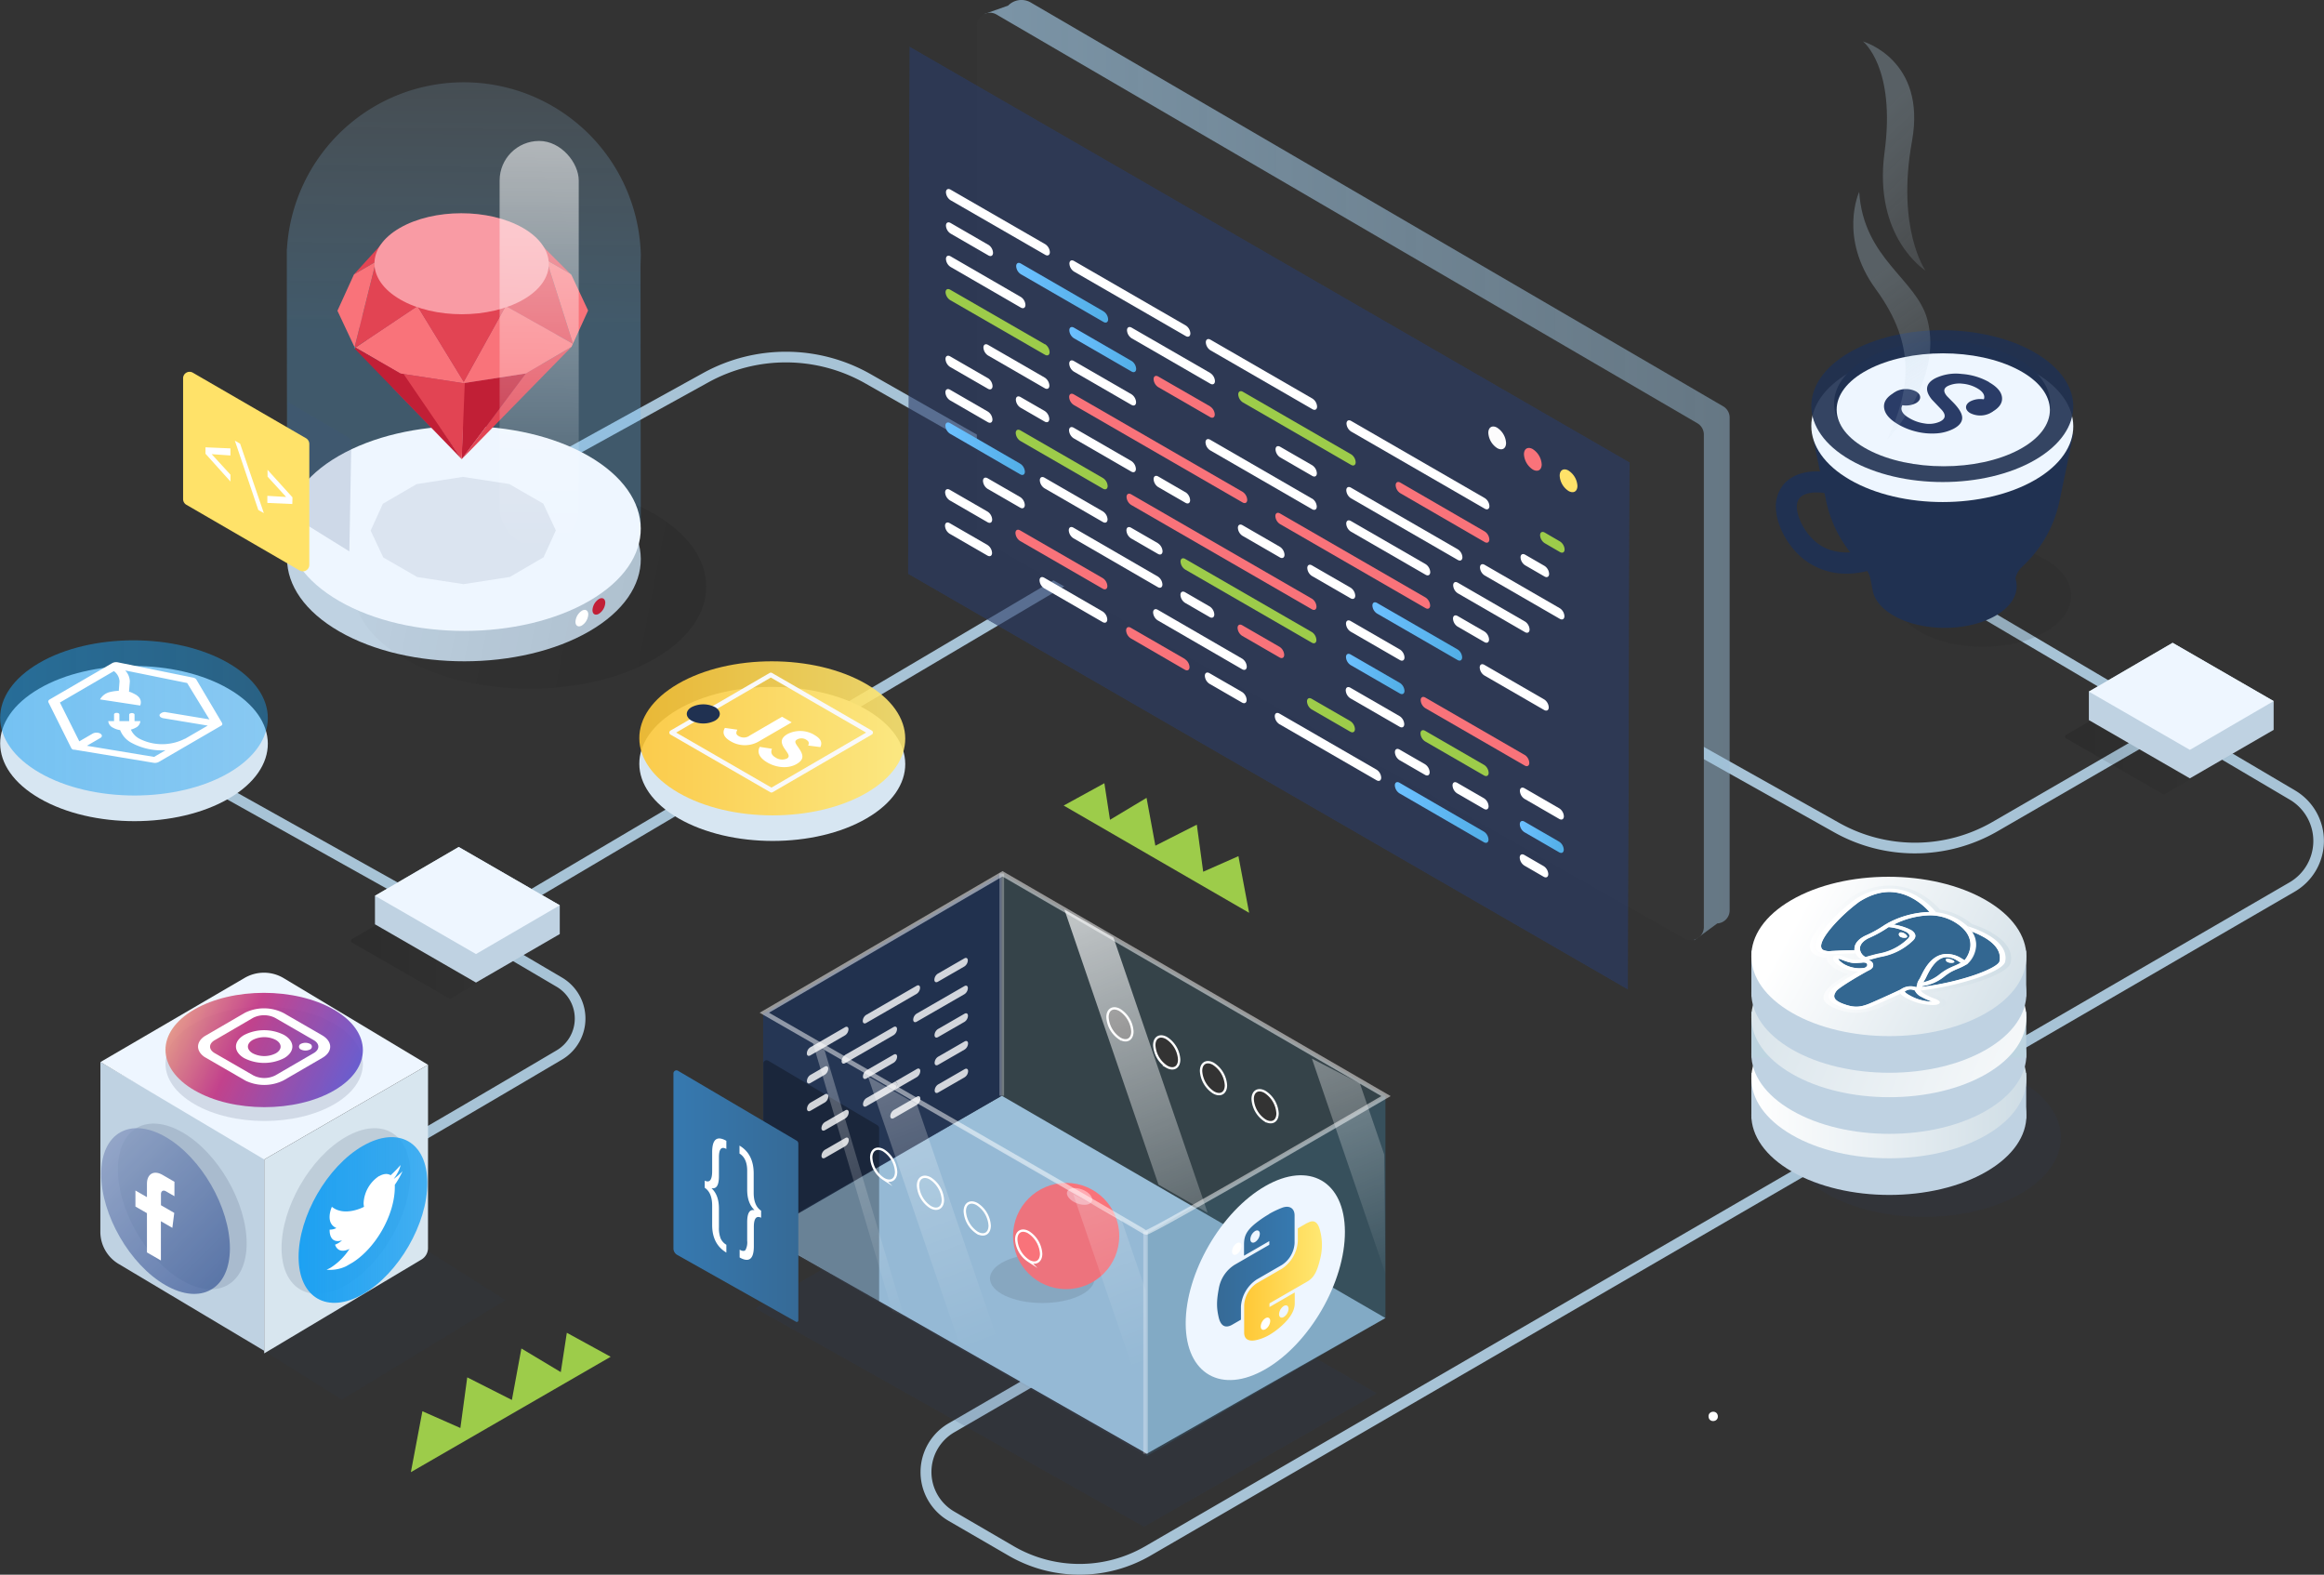 <svg id="Layer_1" data-name="Layer 1" xmlns="http://www.w3.org/2000/svg" xmlns:xlink="http://www.w3.org/1999/xlink" viewBox="0 0 761.04 515.58"><rect x="0" y="0" width="761.04" height="515.58" fill="#333333" stroke="none"/><defs><style>.cls-1,.cls-3,.cls-34,.cls-35,.cls-36,.cls-37,.cls-61,.cls-71{fill:none;}.cls-2{fill:#a7c3d6;}.cls-3{stroke:#111;stroke-width:3.3px;}.cls-3,.cls-34,.cls-35,.cls-36,.cls-37,.cls-61{stroke-miterlimit:10;}.cls-4{opacity:0.7;fill:url(#linear-gradient);}.cls-24,.cls-32,.cls-4,.cls-56,.cls-64,.cls-7{isolation:isolate;}.cls-5{fill:#353535;}.cls-6{opacity:0.69;}.cls-8{clip-path:url(#clip-path);}.cls-29,.cls-9{opacity:0.9;}.cls-10,.cls-23,.cls-79{fill:#2a3c67;}.cls-11{fill:#9dcc4a;}.cls-12{fill:#fff;}.cls-13{fill:#f9737a;}.cls-14{fill:url(#linear-gradient-2);}.cls-15{fill:url(#linear-gradient-3);}.cls-16{fill:url(#linear-gradient-4);}.cls-17{fill:url(#linear-gradient-5);}.cls-18{fill:url(#linear-gradient-6);}.cls-19{fill:url(#linear-gradient-7);}.cls-20{fill:url(#linear-gradient-8);}.cls-21{fill:#fcfcfc;}.cls-22{fill:#ffe269;}.cls-23,.cls-28,.cls-66{opacity:0.15;}.cls-24{fill:url(#linear-gradient-9);}.cls-25{fill:#141414;opacity:0.11;}.cls-26{fill:#ffabb3;}.cls-27{fill:#3c738e;}.cls-27,.cls-30{opacity:0.25;}.cls-28{fill:#46a6cc;}.cls-29,.cls-68,.cls-81{fill:#203151;}.cls-31{fill:#5673af;}.cls-31,.cls-37{opacity:0.28;}.cls-32,.cls-36{opacity:0.3;}.cls-33{fill:url(#linear-gradient-10);}.cls-34,.cls-35,.cls-36,.cls-37{stroke:#fff;}.cls-34{stroke-width:0.77px;}.cls-35,.cls-36,.cls-37{stroke-width:1.53px;}.cls-35{opacity:0.5;}.cls-38,.cls-40,.cls-42{opacity:0.38;}.cls-38{fill:url(#linear-gradient-11);}.cls-39,.cls-41{opacity:0.68;}.cls-39{fill:url(#linear-gradient-12);}.cls-40{fill:url(#linear-gradient-13);}.cls-41{fill:url(#linear-gradient-14);}.cls-42{fill:url(#linear-gradient-15);}.cls-43{fill:#fff;}.cls-44{fill:#eef6ff;}.cls-45{opacity:0.8;}.cls-46{fill:#d7e6f2;}.cls-47{opacity:0.53;}.cls-48{fill:url(#linear-gradient-16);}.cls-49{opacity:0.89;}.cls-50{fill:url(#linear-gradient-17);}.cls-51{fill:url(#linear-gradient-18);}.cls-52{fill:url(#linear-gradient-19);}.cls-53{fill:#c11f36;}.cls-54{opacity:0.29;fill:url(#linear-gradient-20);}.cls-55{fill:#bfd2e2;}.cls-56{opacity:0.13;}.cls-57{fill:url(#linear-gradient-21);}.cls-58{opacity:0.1;}.cls-59{fill:#00ffea;}.cls-60{fill:#e24453;}.cls-61{stroke:#3d3d3d;stroke-width:1.38px;}.cls-62{fill:#f99ba4;}.cls-63{opacity:0.79;fill:url(#linear-gradient-22);}.cls-64{fill:#415782;opacity:0.18;}.cls-65{clip-path:url(#clip-path-2);}.cls-67{fill:#232323;}.cls-69{fill:url(#linear-gradient-23);}.cls-70{fill:url(#linear-gradient-24);}.cls-71{stroke:#f9f9f9;stroke-linejoin:round;stroke-width:1.5px;}.cls-72{opacity:0.12;}.cls-73{fill:url(#linear-gradient-25);}.cls-74{fill:#bdd4e0;}.cls-75{fill:url(#linear-gradient-26);}.cls-76{fill:url(#linear-gradient-27);}.cls-77{fill:url(#linear-gradient-28);}.cls-78{fill:#336791;}.cls-79{opacity:0.07;}.cls-80{fill:#d8e6ef;}.cls-81,.cls-84{opacity:0.14;}.cls-82{opacity:0.76;}.cls-83{fill:url(#linear-gradient-29);}.cls-85{fill:url(#linear-gradient-30);}.cls-86{opacity:0.92;}.cls-87{fill:url(#linear-gradient-31);}.cls-88{clip-path:url(#clip-path-3);}.cls-89{clip-path:url(#clip-path-4);}.cls-90{clip-path:url(#clip-path-5);}.cls-91,.cls-92{opacity:0.33;}.cls-91{fill:url(#Градієнт_без_назви_83);}.cls-92{fill:url(#Градієнт_без_назви_83-2);}</style><linearGradient id="linear-gradient" x1="904.03" y1="436.65" x2="1148.2" y2="436.65" gradientUnits="userSpaceOnUse"><stop offset="0" stop-color="#9abed8"/><stop offset="1" stop-color="#9abed8" stop-opacity="0.7"/></linearGradient><clipPath id="clip-path" transform="translate(-581.71 -282.72)"><polygon class="cls-1" points="879.03 470.64 879.51 297.91 1115.36 434.07 1114.87 606.8 879.03 470.64"/></clipPath><linearGradient id="linear-gradient-2" x1="914.49" y1="378.58" x2="944.59" y2="378.58" gradientUnits="userSpaceOnUse"><stop offset="0" stop-color="#6cc0ff"/><stop offset="1" stop-color="#51aee6"/></linearGradient><linearGradient id="linear-gradient-3" x1="931.89" y1="397.19" x2="953.77" y2="397.19" xlink:href="#linear-gradient-2"/><linearGradient id="linear-gradient-4" x1="1031.14" y1="489.47" x2="1060.51" y2="489.47" xlink:href="#linear-gradient-2"/><linearGradient id="linear-gradient-5" x1="1022.44" y1="503.37" x2="1041.59" y2="503.37" xlink:href="#linear-gradient-2"/><linearGradient id="linear-gradient-6" x1="891.27" y1="429.63" x2="917.33" y2="429.63" xlink:href="#linear-gradient-2"/><linearGradient id="linear-gradient-7" x1="1079.4" y1="556.75" x2="1093.79" y2="556.75" xlink:href="#linear-gradient-2"/><linearGradient id="linear-gradient-8" x1="1038.47" y1="548.76" x2="1069.14" y2="548.76" xlink:href="#linear-gradient-2"/><linearGradient id="linear-gradient-9" x1="1357.51" y1="700.09" x2="1562.04" y2="700.09" gradientTransform="matrix(-1, 0, 0, 1, 1811.18, -282.72)" gradientUnits="userSpaceOnUse"><stop offset="0" stop-color="#9abed8"/><stop offset="1" stop-color="#9abed8"/></linearGradient><linearGradient id="linear-gradient-10" x1="1549.76" y1="1190.37" x2="1590.66" y2="1190.37" gradientTransform="matrix(-1, 0, 0, 1, 2392.9, -516)" gradientUnits="userSpaceOnUse"><stop offset="0" stop-color="#366a96"/><stop offset="1" stop-color="#3679b0"/></linearGradient><linearGradient id="linear-gradient-11" x1="1530.79" y1="613" x2="1489.04" y2="722.93" gradientTransform="matrix(-1, 0, 0, 1, 1811.18, -282.72)" gradientUnits="userSpaceOnUse"><stop offset="0" stop-color="#fff"/><stop offset="1" stop-color="#fff" stop-opacity="0"/></linearGradient><linearGradient id="linear-gradient-12" x1="1457.17" y1="583.82" x2="1403.16" y2="722.86" xlink:href="#linear-gradient-11"/><linearGradient id="linear-gradient-13" x1="1475.53" y1="618.99" x2="1433.78" y2="728.92" xlink:href="#linear-gradient-11"/><linearGradient id="linear-gradient-14" x1="1402.81" y1="562.71" x2="1348.8" y2="701.74" xlink:href="#linear-gradient-11"/><linearGradient id="linear-gradient-15" x1="1553.38" y1="607.97" x2="1511.64" y2="717.89" xlink:href="#linear-gradient-11"/><linearGradient id="linear-gradient-16" x1="581.71" y1="517.77" x2="669.44" y2="517.77" gradientUnits="userSpaceOnUse"><stop offset="0" stop-color="#1da1f2"/><stop offset="1" stop-color="#1da1f2" stop-opacity="0.8"/></linearGradient><linearGradient id="linear-gradient-17" x1="791.07" y1="524.47" x2="878.16" y2="524.47" gradientUnits="userSpaceOnUse"><stop offset="0" stop-color="#ffc836"/><stop offset="1" stop-color="#ffe873"/></linearGradient><linearGradient id="linear-gradient-18" x1="980.27" y1="697.45" x2="1005.68" y2="697.45" gradientTransform="matrix(1, 0, 0, 1, 0, 0)" xlink:href="#linear-gradient-10"/><linearGradient id="linear-gradient-19" x1="989.15" y1="702.08" x2="1014.61" y2="702.08" xlink:href="#linear-gradient-17"/><linearGradient id="linear-gradient-20" x1="733.74" y1="391" x2="735.59" y2="205.42" gradientTransform="translate(-0.34 0.85) rotate(-0.05)" gradientUnits="userSpaceOnUse"><stop offset="0" stop-color="#61b8f4"/><stop offset="1" stop-color="#fff" stop-opacity="0"/></linearGradient><linearGradient id="linear-gradient-21" x1="847.05" y1="492.55" x2="681.57" y2="460.14" gradientTransform="translate(-0.34 0.85) rotate(-0.05)" gradientUnits="userSpaceOnUse"><stop offset="0"/><stop offset="1" stop-opacity="0"/></linearGradient><linearGradient id="linear-gradient-22" x1="759.68" y1="280.63" x2="757.42" y2="463.56" gradientTransform="translate(-582.06 -281.88) rotate(-0.05)" xlink:href="#linear-gradient-11"/><clipPath id="clip-path-2" transform="translate(-581.71 -282.72)"><polygon class="cls-1" points="648.94 439.67 649 421.45 677.5 437.9 677.44 456.12 648.94 439.67"/></clipPath><linearGradient id="linear-gradient-23" x1="1257.96" y1="556.51" x2="1317.11" y2="556.51" gradientTransform="matrix(1, 0, 0, -1, 0, 1082)" xlink:href="#linear-gradient-21"/><linearGradient id="linear-gradient-24" x1="696.71" y1="489.66" x2="755.86" y2="489.66" gradientTransform="matrix(1, 0, 0, -1, 0, 1082)" xlink:href="#linear-gradient-21"/><linearGradient id="linear-gradient-25" x1="1155.18" y1="635.88" x2="1245.25" y2="635.88" gradientUnits="userSpaceOnUse"><stop offset="0" stop-color="#fff"/><stop offset="1" stop-color="#cfdde5"/></linearGradient><linearGradient id="linear-gradient-26" x1="1269.34" y1="645.17" x2="1129.34" y2="585.84" xlink:href="#linear-gradient-25"/><linearGradient id="linear-gradient-27" x1="1171.88" y1="580.24" x2="1249.21" y2="622.91" xlink:href="#linear-gradient-25"/><linearGradient id="linear-gradient-28" x1="1174.3" y1="593.45" x2="1240.25" y2="593.45" xlink:href="#linear-gradient-25"/><linearGradient id="linear-gradient-29" x1="661.43" y1="704.46" x2="611.19" y2="654.81" gradientUnits="userSpaceOnUse"><stop offset="0" stop-color="#3b5998"/><stop offset="1" stop-color="#8b9dc3"/></linearGradient><linearGradient id="linear-gradient-30" x1="679.47" y1="682.16" x2="721.65" y2="682.16" xlink:href="#linear-gradient-16"/><linearGradient id="linear-gradient-31" x1="707.55" y1="645.41" x2="624.21" y2="605.35" gradientUnits="userSpaceOnUse"><stop offset="0" stop-color="#405de6"/><stop offset="0.56" stop-color="#c13584"/><stop offset="1" stop-color="#ffdc80"/></linearGradient><clipPath id="clip-path-3" transform="translate(-581.71 -282.72)"><polygon class="cls-1" points="642.83 625.41 668.16 610.69 693.65 625.4 668.32 640.13 642.83 625.41"/></clipPath><clipPath id="clip-path-4" transform="translate(-581.71 -282.72)"><polygon class="cls-1" points="626 690.59 626.08 662.29 638.84 669.65 638.76 697.96 626 690.59"/></clipPath><clipPath id="clip-path-5" transform="translate(-581.71 -282.72)"><polygon class="cls-1" points="688.68 700.99 688.61 677.72 713.54 663.33 713.61 686.6 688.68 700.99"/></clipPath><linearGradient id="Градієнт_без_назви_83" x1="1188.65" y1="376.91" x2="1226.52" y2="430.72" gradientUnits="userSpaceOnUse"><stop offset="0" stop-color="#a5bdcb"/><stop offset="1" stop-color="#d8e9f4" stop-opacity="0"/></linearGradient><linearGradient id="Градієнт_без_назви_83-2" x1="1192.91" y1="322.26" x2="1250.9" y2="384.69" xlink:href="#Градієнт_без_назви_83"/></defs><title>Tecnology_2</title><path class="cls-2" d="M1208.83,562.13a54,54,0,0,1-26.43-6.87l-75.54-42.38,1.71-3.05,75.54,42.38a50.76,50.76,0,0,0,50-.33l58.4-33.78,1.75,3-58.4,33.78A54.06,54.06,0,0,1,1208.83,562.13Z" transform="translate(-581.71 -282.72)"/><path class="cls-2" d="M976.44,471.6,864.93,408.17a52.63,52.63,0,0,0-51.14-.33l-76.65,42.31-1.69-3.06,76.65-42.31a56.16,56.16,0,0,1,54.56.35l111.51,63.43Z" transform="translate(-581.71 -282.72)"/><path class="cls-2" d="M935.21,798.3A46.28,46.28,0,0,1,912,792.07L892.4,780.71a18.47,18.47,0,0,1,0-32l41.93-24.33,1.76,3-41.93,24.33a15,15,0,0,0,0,25.9L913.72,789a42.9,42.9,0,0,0,43,0l374.73-217.37a15.7,15.7,0,0,0,.24-27l-110.54-65.22,1.78-3,110.55,65.23a19.2,19.2,0,0,1-.28,33L958.45,792.07A46.3,46.3,0,0,1,935.21,798.3Z" transform="translate(-581.71 -282.72)"/><polygon class="cls-2" points="154.6 306.58 48.9 247.49 50.61 244.43 154.56 302.54 373.65 173.06 375.43 176.07 154.6 306.58"/><path class="cls-3" d="M736.29,587.28" transform="translate(-581.71 -282.72)"/><path class="cls-2" d="M683.32,676.54a1.27,1.27,0,0,1-.7-.22l-.88-.5v-1h1.75l1.05-1.38a1.6,1.6,0,0,0-1.34-.29c2.56-.79,32.76-18.18,80.79-46.53a12.09,12.09,0,0,0,0-20.82l-32.31-19,1.78-3,32.31,19a15.59,15.59,0,0,1,0,26.84c-14.17,8.37-34.58,20.37-51.32,30.07C689.38,674.16,684.83,676.54,683.32,676.54Z" transform="translate(-581.71 -282.72)"/><path class="cls-4" d="M1146.07,415.8,919.29,283.56a6.07,6.07,0,0,0-7.45,1l-7.8,2.75,3,10.35,3-.4V450.47a4.28,4.28,0,0,0,2.17,3.72l221.39,125.7-1.31,1.55,4.26,9.13,7.52-5.51a4.28,4.28,0,0,0,4.05-4.27V419.5A4.28,4.28,0,0,0,1146.07,415.8Z" transform="translate(-581.71 -282.72)"/><path class="cls-5" d="M901.6,291.14V456a4.28,4.28,0,0,0,2.17,3.72L1133.28,590a4.28,4.28,0,0,0,6.39-3.72V425a4.28,4.28,0,0,0-2.12-3.7L908,287.45A4.28,4.28,0,0,0,901.6,291.14Z" transform="translate(-581.71 -282.72)"/><g class="cls-6"><g class="cls-7"><g class="cls-8"><g class="cls-9"><polyline class="cls-10" points="533.64 151.35 297.8 15.19 297.31 187.91 533.15 324.08 533.64 151.35"/></g></g></g></g><g class="cls-7"><path class="cls-11" d="M1092.56,460l-5-2.91c-.84-.48-1.51-.1-1.52.86a3.32,3.32,0,0,0,1.51,2.61l5,2.91c.84.48,1.51.1,1.52-.86a3.32,3.32,0,0,0-1.51-2.61" transform="translate(-581.71 -282.72)"/><path class="cls-12" d="M1067.94,445.81l-43.77-25.27c-.84-.48-1.51-.1-1.52.86a3.32,3.32,0,0,0,1.51,2.61l43.77,25.27c.84.48,1.51.1,1.52-.86a3.32,3.32,0,0,0-1.51-2.61" transform="translate(-581.71 -282.72)"/><path class="cls-12" d="M1011.5,413.22,978.1,393.94c-.84-.48-1.51-.1-1.52.86a3.32,3.32,0,0,0,1.51,2.61l33.41,19.29c.83.48,1.51.09,1.51-.86a3.32,3.32,0,0,0-1.5-2.61" transform="translate(-581.71 -282.72)"/><path class="cls-12" d="M970,389.28l-36.57-21.11c-.84-.48-1.51-.1-1.52.86a3.32,3.32,0,0,0,1.51,2.61L970,392.75c.84.48,1.51.1,1.52-.86a3.32,3.32,0,0,0-1.51-2.61" transform="translate(-581.71 -282.72)"/><path class="cls-12" d="M924,362.68l-31-17.87c-.84-.48-1.51-.1-1.52.86a3.32,3.32,0,0,0,1.51,2.61l31,17.87c.84.48,1.51.1,1.52-.86a3.32,3.32,0,0,0-1.51-2.61" transform="translate(-581.71 -282.72)"/><path class="cls-12" d="M1087.49,468l-6.33-3.66c-.84-.48-1.51-.1-1.52.86a3.32,3.32,0,0,0,1.51,2.61l6.33,3.66c.84.48,1.51.1,1.52-.86a3.32,3.32,0,0,0-1.51-2.61" transform="translate(-581.71 -282.72)"/><path class="cls-13" d="M1067.91,456.73l-27.64-16c-.84-.48-1.51-.1-1.52.86a3.32,3.32,0,0,0,1.51,2.61l27.64,16c.84.48,1.51.1,1.52-.86a3.32,3.32,0,0,0-1.51-2.61" transform="translate(-581.71 -282.72)"/><path class="cls-11" d="M1024.14,431.46,988.72,411c-.84-.48-1.51-.1-1.52.86a3.32,3.32,0,0,0,1.51,2.61l35.42,20.45c.84.48,1.51.1,1.52-.86a3.32,3.32,0,0,0-1.51-2.61" transform="translate(-581.71 -282.72)"/><path class="cls-12" d="M978.07,404.86,952.29,390c-.83-.48-1.51-.1-1.52.86a3.33,3.33,0,0,0,1.51,2.61l25.77,14.88c.84.48,1.51.1,1.52-.86a3.32,3.32,0,0,0-1.51-2.61" transform="translate(-581.71 -282.72)"/><path class="cls-14" d="M943.08,384.65,916,369c-.84-.48-1.51-.1-1.52.86A3.32,3.32,0,0,0,916,372.5l27.07,15.63c.84.48,1.51.1,1.52-.86a3.32,3.32,0,0,0-1.51-2.61" transform="translate(-581.71 -282.72)"/><path class="cls-12" d="M905.35,362.87,893,355.73c-.84-.48-1.51-.1-1.52.86A3.32,3.32,0,0,0,893,359.2l12.38,7.15c.84.48,1.51.1,1.52-.86a3.32,3.32,0,0,0-1.51-2.61" transform="translate(-581.71 -282.72)"/><path class="cls-12" d="M1092.5,481.86l-24.62-14.21c-.84-.48-1.51-.1-1.52.86a3.32,3.32,0,0,0,1.51,2.61l24.62,14.21c.84.48,1.51.1,1.52-.86a3.32,3.32,0,0,0-1.51-2.61" transform="translate(-581.71 -282.72)"/><path class="cls-12" d="M1059.1,462.58l-35-20.2c-.84-.48-1.51-.1-1.52.86a3.32,3.32,0,0,0,1.51,2.61l35,20.2c.84.48,1.51.1,1.52-.86a3.32,3.32,0,0,0-1.51-2.61" transform="translate(-581.71 -282.72)"/><path class="cls-12" d="M1011.44,435.06,1000.93,429c-.84-.48-1.51-.1-1.52.86a3.32,3.32,0,0,0,1.51,2.61l10.51,6.07c.83.48,1.51.09,1.51-.87a3.32,3.32,0,0,0-1.5-2.6" transform="translate(-581.71 -282.72)"/><path class="cls-13" d="M978,415.78,961,406c-.84-.48-1.51-.1-1.52.86a3.32,3.32,0,0,0,1.51,2.61l17,9.81c.84.48,1.51.1,1.52-.86a3.32,3.32,0,0,0-1.51-2.61" transform="translate(-581.71 -282.72)"/><path class="cls-15" d="M952.26,400.9,933.4,390c-.84-.48-1.51-.1-1.52.86a3.32,3.32,0,0,0,1.51,2.61l18.86,10.89c.84.48,1.51.1,1.52-.86a3.32,3.32,0,0,0-1.51-2.61" transform="translate(-581.71 -282.72)"/><path class="cls-12" d="M916,379.95l-23-13.3c-.84-.48-1.51-.1-1.52.86a3.32,3.32,0,0,0,1.51,2.61l23,13.3c.84.48,1.51.1,1.52-.86a3.32,3.32,0,0,0-1.51-2.61" transform="translate(-581.71 -282.72)"/><path class="cls-12" d="M1081.1,486.22l-22-12.72c-.84-.48-1.51-.1-1.52.86a3.32,3.32,0,0,0,1.51,2.61l22,12.72c.83.48,1.51.09,1.51-.87a3.32,3.32,0,0,0-1.5-2.61" transform="translate(-581.71 -282.72)"/><path class="cls-12" d="M1048.56,467.43l-24.48-14.13c-.84-.48-1.51-.1-1.52.86a3.32,3.32,0,0,0,1.51,2.61l24.48,14.13c.84.48,1.51.1,1.52-.86a3.32,3.32,0,0,0-1.51-2.61" transform="translate(-581.71 -282.72)"/><path class="cls-12" d="M1011.41,446,978,426.69c-.84-.48-1.51-.1-1.52.86a3.32,3.32,0,0,0,1.51,2.61l33.41,19.29c.83.48,1.51.09,1.51-.87a3.32,3.32,0,0,0-1.5-2.61" transform="translate(-581.71 -282.72)"/><path class="cls-12" d="M952.23,411.81l-18.86-10.89c-.84-.48-1.51-.1-1.52.86a3.32,3.32,0,0,0,1.51,2.61l18.86,10.89c.84.48,1.51.1,1.52-.86a3.32,3.32,0,0,0-1.51-2.61" transform="translate(-581.71 -282.72)"/><path class="cls-11" d="M923.87,395.44l-31-17.87c-.84-.48-1.51-.1-1.52.86A3.32,3.32,0,0,0,892.9,381l31,17.87c.84.48,1.51.1,1.52-.86a3.32,3.32,0,0,0-1.51-2.61" transform="translate(-581.71 -282.72)"/><path class="cls-12" d="M1067.82,489.48l-8.78-5.07c-.84-.48-1.51-.09-1.52.86a3.32,3.32,0,0,0,1.51,2.61l8.78,5.07c.84.48,1.51.1,1.52-.86a3.33,3.33,0,0,0-1.51-2.61" transform="translate(-581.71 -282.72)"/><path class="cls-13" d="M1048.53,478.35l-47.66-27.52c-.84-.48-1.51-.09-1.52.86a3.32,3.32,0,0,0,1.51,2.61l47.66,27.52c.84.48,1.51.1,1.52-.86a3.33,3.33,0,0,0-1.51-2.61" transform="translate(-581.71 -282.72)"/><path class="cls-13" d="M988.63,443.76l-55.29-31.92c-.84-.48-1.51-.09-1.52.86a3.32,3.32,0,0,0,1.51,2.61l55.29,31.92c.84.48,1.51.1,1.52-.86a3.33,3.33,0,0,0-1.51-2.61" transform="translate(-581.71 -282.72)"/><path class="cls-12" d="M923.84,406.36l-18.57-10.72c-.83-.48-1.51-.09-1.52.86a3.33,3.33,0,0,0,1.51,2.61l18.57,10.72c.84.48,1.51.1,1.52-.86a3.33,3.33,0,0,0-1.51-2.61" transform="translate(-581.71 -282.72)"/><path class="cls-12" d="M1087.37,511.71l-19.58-11.31c-.84-.48-1.51-.1-1.52.86a3.32,3.32,0,0,0,1.51,2.61l19.58,11.31c.84.48,1.51.1,1.52-.86a3.32,3.32,0,0,0-1.51-2.61" transform="translate(-581.71 -282.72)"/><path class="cls-16" d="M1059,495.34l-26.35-15.21c-.84-.48-1.51-.1-1.52.86a3.32,3.32,0,0,0,1.51,2.61L1059,498.81c.84.48,1.51.1,1.52-.86a3.32,3.32,0,0,0-1.51-2.61" transform="translate(-581.71 -282.72)"/><path class="cls-12" d="M1024,475.14l-12.67-7.31c-.84-.48-1.51-.1-1.52.86a3.32,3.32,0,0,0,1.51,2.61l12.67,7.31c.84.48,1.51.1,1.52-.86a3.32,3.32,0,0,0-1.51-2.61" transform="translate(-581.71 -282.72)"/><path class="cls-12" d="M1000.84,461.75l-12.24-7.07c-.84-.48-1.51-.1-1.52.86a3.32,3.32,0,0,0,1.51,2.61l12.24,7.07c.84.48,1.51.1,1.52-.86a3.32,3.32,0,0,0-1.51-2.61" transform="translate(-581.71 -282.72)"/><path class="cls-12" d="M969.88,443.88,961,438.73c-.84-.48-1.51-.1-1.52.86a3.32,3.32,0,0,0,1.51,2.61l8.93,5.15c.84.48,1.51.1,1.52-.86a3.32,3.32,0,0,0-1.51-2.61" transform="translate(-581.71 -282.72)"/><path class="cls-12" d="M952.17,433.65l-18.86-10.89c-.84-.48-1.51-.1-1.52.86a3.32,3.32,0,0,0,1.51,2.61l18.86,10.89c.84.48,1.51.1,1.52-.86a3.32,3.32,0,0,0-1.51-2.61" transform="translate(-581.71 -282.72)"/><path class="cls-12" d="M923.81,417.28l-7.92-4.57c-.84-.48-1.51-.1-1.52.86a3.32,3.32,0,0,0,1.51,2.61l7.92,4.57c.84.48,1.51.1,1.52-.86a3.32,3.32,0,0,0-1.51-2.61" transform="translate(-581.71 -282.72)"/><path class="cls-12" d="M905.23,406.55l-12.38-7.15c-.84-.48-1.51-.1-1.52.86a3.32,3.32,0,0,0,1.51,2.61L905.22,410c.84.48,1.51.1,1.52-.86a3.32,3.32,0,0,0-1.51-2.61" transform="translate(-581.71 -282.72)"/><path class="cls-12" d="M1040.11,495.36,1024,486.05c-.84-.48-1.51-.1-1.52.86a3.32,3.32,0,0,0,1.51,2.61l16.13,9.31c.84.48,1.51.1,1.52-.86a3.32,3.32,0,0,0-1.51-2.61" transform="translate(-581.71 -282.72)"/><path class="cls-13" d="M1011.32,478.74l-59.18-34.17c-.83-.48-1.51-.1-1.52.86a3.33,3.33,0,0,0,1.51,2.61l59.18,34.17c.83.48,1.51.09,1.51-.87a3.32,3.32,0,0,0-1.5-2.61" transform="translate(-581.71 -282.72)"/><path class="cls-11" d="M942.92,439.25l-27.07-15.63c-.84-.48-1.51-.1-1.52.86a3.32,3.32,0,0,0,1.51,2.61l27.07,15.63c.84.48,1.51.1,1.52-.86a3.32,3.32,0,0,0-1.51-2.61" transform="translate(-581.71 -282.72)"/><path class="cls-12" d="M905.2,417.47l-12.38-7.15c-.84-.48-1.51-.1-1.52.86a3.32,3.32,0,0,0,1.51,2.61l12.38,7.15c.84.48,1.51.1,1.52-.86a3.32,3.32,0,0,0-1.51-2.61" transform="translate(-581.71 -282.72)"/><path class="cls-13" d="M1081,529.9l-32.54-18.79c-.84-.48-1.51-.1-1.52.86a3.33,3.33,0,0,0,1.51,2.61L1081,533.37c.83.48,1.51.09,1.51-.87a3.32,3.32,0,0,0-1.5-2.61" transform="translate(-581.71 -282.72)"/><path class="cls-17" d="M1040.08,506.29,1024,497c-.84-.48-1.51-.1-1.52.86a3.33,3.33,0,0,0,1.51,2.61l16.13,9.31c.84.48,1.51.09,1.52-.86a3.32,3.32,0,0,0-1.51-2.61" transform="translate(-581.71 -282.72)"/><path class="cls-11" d="M1011.29,489.66l-41.47-23.94c-.84-.48-1.51-.1-1.52.86a3.33,3.33,0,0,0,1.51,2.61l41.47,23.94c.83.48,1.51.09,1.51-.87a3.32,3.32,0,0,0-1.5-2.61" transform="translate(-581.71 -282.72)"/><path class="cls-12" d="M960.89,460.57l-8.79-5.07c-.83-.48-1.51-.1-1.52.86A3.33,3.33,0,0,0,952.1,459l8.79,5.07c.83.48,1.51.09,1.52-.86a3.33,3.33,0,0,0-1.51-2.61" transform="translate(-581.71 -282.72)"/><path class="cls-12" d="M942.89,450.17l-19.15-11.06c-.84-.48-1.51-.1-1.52.86a3.33,3.33,0,0,0,1.51,2.61l19.15,11.06c.84.48,1.51.09,1.52-.86a3.32,3.32,0,0,0-1.51-2.61" transform="translate(-581.71 -282.72)"/><path class="cls-18" d="M915.82,434.55l-23-13.3c-.84-.48-1.51-.1-1.52.86a3.33,3.33,0,0,0,1.51,2.61l23,13.3c.84.48,1.51.09,1.52-.86a3.32,3.32,0,0,0-1.51-2.61" transform="translate(-581.71 -282.72)"/><path class="cls-12" d="M1092.32,547.38l-11.37-6.57c-.84-.48-1.51-.1-1.52.86a3.32,3.32,0,0,0,1.51,2.61l11.37,6.57c.84.48,1.51.1,1.52-.86a3.32,3.32,0,0,0-1.51-2.61" transform="translate(-581.71 -282.72)"/><path class="cls-11" d="M1067.7,533.16,1048.4,522c-.84-.48-1.51-.1-1.52.86a3.32,3.32,0,0,0,1.51,2.61l19.29,11.14c.84.48,1.51.1,1.52-.86a3.32,3.32,0,0,0-1.51-2.61" transform="translate(-581.71 -282.72)"/><path class="cls-12" d="M1040.05,517.2l-16.13-9.31c-.84-.48-1.51-.1-1.52.86a3.32,3.32,0,0,0,1.51,2.61l16.13,9.31c.84.48,1.51.1,1.52-.86a3.32,3.32,0,0,0-1.51-2.61" transform="translate(-581.71 -282.72)"/><path class="cls-13" d="M1000.74,494.51l-12.24-7.07c-.84-.48-1.51-.1-1.52.86a3.32,3.32,0,0,0,1.51,2.61l12.24,7.07c.84.48,1.51.1,1.52-.86a3.32,3.32,0,0,0-1.51-2.61" transform="translate(-581.71 -282.72)"/><path class="cls-12" d="M977.85,481.29l-8.06-4.66c-.84-.48-1.51-.1-1.52.86a3.32,3.32,0,0,0,1.51,2.61l8.06,4.66c.84.48,1.51.1,1.52-.86a3.32,3.32,0,0,0-1.51-2.61" transform="translate(-581.71 -282.72)"/><path class="cls-12" d="M960.86,471.48l-27.64-16c-.84-.48-1.51-.1-1.52.86a3.32,3.32,0,0,0,1.51,2.61l27.64,16c.83.48,1.51.1,1.52-.86a3.33,3.33,0,0,0-1.51-2.61" transform="translate(-581.71 -282.72)"/><path class="cls-12" d="M915.79,445.46l-10.66-6.15c-.83-.48-1.51-.1-1.52.86a3.33,3.33,0,0,0,1.51,2.61l10.66,6.15c.84.48,1.51.1,1.52-.86a3.32,3.32,0,0,0-1.51-2.61" transform="translate(-581.71 -282.72)"/><path class="cls-19" d="M1092.29,558.3l-11.37-6.57c-.84-.48-1.51-.1-1.52.86a3.32,3.32,0,0,0,1.51,2.61l11.37,6.57c.84.48,1.51.1,1.52-.86a3.32,3.32,0,0,0-1.51-2.61" transform="translate(-581.71 -282.72)"/><path class="cls-12" d="M1067.67,544.09l-8.78-5.07c-.84-.48-1.51-.1-1.52.86a3.32,3.32,0,0,0,1.51,2.61l8.78,5.07c.84.48,1.51.1,1.52-.86a3.32,3.32,0,0,0-1.51-2.61" transform="translate(-581.71 -282.72)"/><path class="cls-12" d="M1048.37,532.95l-8.35-4.82c-.84-.48-1.51-.1-1.52.86a3.32,3.32,0,0,0,1.51,2.61l8.35,4.82c.84.48,1.51.1,1.52-.86a3.32,3.32,0,0,0-1.51-2.61" transform="translate(-581.71 -282.72)"/><path class="cls-11" d="M1023.9,518.82l-12.67-7.31c-.84-.48-1.51-.1-1.52.86a3.32,3.32,0,0,0,1.51,2.61l12.67,7.31c.84.48,1.51.1,1.52-.86a3.32,3.32,0,0,0-1.51-2.61" transform="translate(-581.71 -282.72)"/><path class="cls-12" d="M988.48,498.37l-27.64-16c-.84-.48-1.51-.1-1.52.86a3.32,3.32,0,0,0,1.51,2.61l27.64,16c.84.48,1.51.1,1.52-.86a3.32,3.32,0,0,0-1.51-2.61" transform="translate(-581.71 -282.72)"/><path class="cls-13" d="M942.83,472l-27.07-15.63c-.84-.48-1.51-.1-1.52.86a3.32,3.32,0,0,0,1.51,2.61l27.07,15.63c.84.48,1.51.1,1.52-.86a3.32,3.32,0,0,0-1.51-2.61" transform="translate(-581.71 -282.72)"/><path class="cls-12" d="M905.11,450.23l-12.38-7.15c-.84-.48-1.51-.1-1.52.86a3.32,3.32,0,0,0,1.51,2.61l12.38,7.15c.84.48,1.51.1,1.52-.86a3.32,3.32,0,0,0-1.51-2.61" transform="translate(-581.71 -282.72)"/><path class="cls-12" d="M1087.22,566.31l-6.33-3.66c-.84-.48-1.51-.1-1.52.86a3.32,3.32,0,0,0,1.51,2.61l6.33,3.66c.84.48,1.51.1,1.52-.86a3.32,3.32,0,0,0-1.51-2.61" transform="translate(-581.71 -282.72)"/><path class="cls-20" d="M1067.63,555,1040,539c-.84-.48-1.51-.1-1.52.86a3.32,3.32,0,0,0,1.51,2.61l27.64,16c.84.48,1.51.1,1.52-.86a3.32,3.32,0,0,0-1.51-2.61" transform="translate(-581.71 -282.72)"/><path class="cls-12" d="M1032.5,534.72l-31.82-18.37c-.84-.48-1.51-.1-1.52.86a3.32,3.32,0,0,0,1.51,2.61l31.82,18.37c.84.48,1.51.1,1.52-.86a3.32,3.32,0,0,0-1.51-2.61" transform="translate(-581.71 -282.72)"/><path class="cls-12" d="M988.44,509.28l-10.66-6.15c-.84-.48-1.51-.1-1.52.86a3.32,3.32,0,0,0,1.51,2.61l10.66,6.15c.84.48,1.51.1,1.52-.86a3.32,3.32,0,0,0-1.51-2.61" transform="translate(-581.71 -282.72)"/><path class="cls-13" d="M969.73,498.48,952,488.25c-.83-.48-1.51-.1-1.52.86a3.33,3.33,0,0,0,1.51,2.61L969.72,502c.84.48,1.51.1,1.52-.86a3.32,3.32,0,0,0-1.51-2.61" transform="translate(-581.71 -282.72)"/><path class="cls-12" d="M942.8,482.93l-19.15-11.06c-.84-.48-1.51-.1-1.52.86a3.32,3.32,0,0,0,1.51,2.61l19.15,11.06c.84.48,1.51.1,1.52-.86a3.32,3.32,0,0,0-1.51-2.61" transform="translate(-581.71 -282.72)"/><path class="cls-12" d="M905.08,461.15,892.69,454c-.84-.48-1.51-.1-1.52.86a3.32,3.32,0,0,0,1.51,2.61l12.38,7.15c.84.48,1.51.1,1.52-.86a3.32,3.32,0,0,0-1.51-2.61" transform="translate(-581.71 -282.72)"/></g><g class="cls-7"><path class="cls-21" d="M1072,422.76c-1.6-.92-2.9-.18-2.91,1.67a6.39,6.39,0,0,0,2.89,5c1.61.93,2.91.18,2.92-1.66a6.38,6.38,0,0,0-2.9-5" transform="translate(-581.71 -282.72)"/></g><g class="cls-7"><path class="cls-13" d="M1083.67,429.78c-1.6-.92-2.9-.18-2.91,1.67a6.39,6.39,0,0,0,2.89,5c1.61.93,2.91.18,2.92-1.66a6.38,6.38,0,0,0-2.9-5" transform="translate(-581.71 -282.72)"/></g><g class="cls-7"><path class="cls-22" d="M1095.37,436.8c-1.6-.92-2.9-.18-2.91,1.67a6.39,6.39,0,0,0,2.89,5c1.61.93,2.91.18,2.92-1.66a6.38,6.38,0,0,0-2.9-5" transform="translate(-581.71 -282.72)"/></g><polygon class="cls-11" points="348.32 263.75 409.05 298.87 405.55 280.32 394.01 285.42 391.92 270.01 378.35 276.89 375.46 261.23 363.49 268.41 361.65 256.44 348.32 263.75"/><polygon class="cls-11" points="199.97 444.23 134.55 482.01 138.32 462.06 150.76 467.55 153.01 450.97 167.63 458.37 170.74 441.52 183.64 449.25 185.62 436.37 199.97 444.23"/><polygon class="cls-23" points="450.87 456.22 374.63 499.89 247.36 428.36 324.47 383.44 450.87 456.22"/><polygon class="cls-24" points="453.68 431.54 375.54 475.97 249.15 403.96 328.05 358.76 453.68 431.54"/><ellipse class="cls-25" cx="341.32" cy="418.56" rx="17.14" ry="8.07"/><circle class="cls-13" cx="349.13" cy="404.69" r="17.39"/><ellipse class="cls-26" cx="935.19" cy="674.37" rx="2.42" ry="4.35" transform="translate(-610.31 1024.48) rotate(-69.08)"/><polygon class="cls-27" points="453.68 358.76 375.54 403.96 375.54 476.73 453.68 431.54 453.68 358.76"/><path class="cls-28" d="M909.76,568.71v72.77l125.63,72.77V641.48Zm82.1,73.87c0-2.59,1.84-3.63,4.09-2.33a9,9,0,0,1,4.07,7c0,2.59-1.84,3.63-4.09,2.33A9,9,0,0,1,991.87,642.58ZM975,633.39c0-2.59,1.84-3.63,4.09-2.33a9,9,0,0,1,4.07,7c0,2.59-1.84,3.63-4.09,2.33A9,9,0,0,1,975,633.39ZM959.69,625c0-2.59,1.84-3.63,4.09-2.33a9,9,0,0,1,4.07,7c0,2.59-1.84,3.63-4.09,2.33A9,9,0,0,1,959.69,625Zm-15.32-9.19c0-2.59,1.84-3.63,4.09-2.33a9,9,0,0,1,4.07,7c0,2.59-1.84,3.63-4.09,2.33A9,9,0,0,1,944.37,615.77Z" transform="translate(-581.71 -282.72)"/><polyline class="cls-29" points="286.39 382.86 249.91 403.96 249.91 331.95 328.05 285.99 328.05 358.76 292.14 379.54"/><g class="cls-30"><path class="cls-31" d="M831.63,614.67v72.77l125.63,72V686.68Zm82.87,73.87c0-2.59,1.84-3.63,4.09-2.33a9,9,0,0,1,4.07,7c0,2.59-1.84,3.63-4.09,2.33A9,9,0,0,1,914.5,688.54Zm-16.85-9.19c0-2.59,1.84-3.63,4.09-2.33a9,9,0,0,1,4.07,7c0,2.59-1.84,3.63-4.09,2.33A9,9,0,0,1,897.64,679.35Zm-15.32-8.43c0-2.59,1.84-3.63,4.09-2.33a9,9,0,0,1,4.07,7c0,2.59-1.84,3.63-4.09,2.33A9,9,0,0,1,882.32,670.92Zm-14.21-5.34,5.74-3.32a8.34,8.34,0,0,1,1.3,4.18c0,2.59-1.84,3.63-4.09,2.33A8.38,8.38,0,0,1,868.11,665.58Z" transform="translate(-581.71 -282.72)"/></g><path class="cls-32" d="M833.27,630,869,651.13a1.24,1.24,0,0,1,.6,1v56.69L831.69,687V630.9A1.06,1.06,0,0,1,833.27,630Z" transform="translate(-581.71 -282.72)"/><path class="cls-33" d="M802.24,691.44a2.44,2.44,0,0,0,1.28,2.18l38.85,21.86a.51.51,0,0,0,.77-.47V657.16a1.15,1.15,0,0,0-.6-1l-38.72-22.8a1,1,0,0,0-1.58.9Z" transform="translate(-581.71 -282.72)"/><path class="cls-12" d="M819.57,658.91c-1.62-.9-2.43,0-2.43,2.73v6.19c0,2.9-.77,4.18-2.35,3.93v.09c1.58,1.49,2.35,3.67,2.35,6.57v6.1a9.34,9.34,0,0,0,.55,3.67,4.67,4.67,0,0,0,1.88,2.09v2.56c-3.12-1.88-4.65-4.87-4.65-9.05v-6.32c0-2.82-.81-4.78-2.43-5.85v-2.35c1.62.81,2.43-.21,2.43-3.12V660c0-4.27,1.54-5.51,4.65-3.76v2.69Z" transform="translate(-581.71 -282.72)"/><path class="cls-12" d="M831,681.45h0c-1.62-.81-2.43.21-2.43,3v6.32c0,4.18-1.54,5.42-4.65,3.67v-2.56c.9.51,1.54.55,1.92.09a5.26,5.26,0,0,0,.55-3v-6.1c0-2.9.77-4.23,2.31-3.93v-.09c-1.54-1.54-2.31-3.71-2.31-6.62V666c0-2.69-.85-4.57-2.52-5.59v-2.6c3.12,1.84,4.65,4.91,4.65,9.14v6.28q0,4.29,2.43,5.89v2.35Z" transform="translate(-581.71 -282.72)"/><g class="cls-7"><path class="cls-34" d="M918.58,686.21a9,9,0,0,1,4.07,7c0,2.59-1.84,3.63-4.09,2.33a9,9,0,0,1-4.06-7c0-2.59,1.84-3.63,4.09-2.33" transform="translate(-581.71 -282.72)"/></g><g class="cls-7"><path class="cls-34" d="M901.73,677a9,9,0,0,1,4.07,7c0,2.59-1.84,3.63-4.09,2.33a9,9,0,0,1-4.06-7c0-2.59,1.84-3.63,4.09-2.33" transform="translate(-581.71 -282.72)"/></g><g class="cls-7"><path class="cls-34" d="M886.41,668.59a9,9,0,0,1,4.07,7c0,2.59-1.84,3.63-4.09,2.33a9,9,0,0,1-4.06-7c0-2.59,1.84-3.63,4.09-2.33" transform="translate(-581.71 -282.72)"/></g><g class="cls-7"><path class="cls-34" d="M871.09,659.4a9,9,0,0,1,4.07,7c0,2.59-1.84,3.63-4.09,2.33a9,9,0,0,1-4.06-7c0-2.59,1.84-3.63,4.09-2.33" transform="translate(-581.71 -282.72)"/></g><g class="cls-7"><path class="cls-34" d="M996,640.25a9,9,0,0,1,4.07,7c0,2.59-1.84,3.63-4.09,2.33a9,9,0,0,1-4.06-7c0-2.59,1.84-3.63,4.09-2.33" transform="translate(-581.71 -282.72)"/></g><g class="cls-7"><path class="cls-34" d="M979.1,631.06a9,9,0,0,1,4.07,7c0,2.59-1.84,3.63-4.09,2.33a9,9,0,0,1-4.06-7c0-2.59,1.84-3.63,4.09-2.33" transform="translate(-581.71 -282.72)"/></g><g class="cls-7"><path class="cls-34" d="M963.78,622.63a9,9,0,0,1,4.07,7c0,2.59-1.84,3.63-4.09,2.33a9,9,0,0,1-4.06-7c0-2.59,1.84-3.63,4.09-2.33" transform="translate(-581.71 -282.72)"/></g><g class="cls-7"><path class="cls-34" d="M948.46,613.44a9,9,0,0,1,4.07,7c0,2.59-1.84,3.63-4.09,2.33a9,9,0,0,1-4.06-7c0-2.59,1.84-3.63,4.09-2.33" transform="translate(-581.71 -282.72)"/></g><path class="cls-35" d="M1035.59,641.6s-77.95,45.47-78.72,44.7-124.86-72-124.86-72L910,568.82Z" transform="translate(-581.71 -282.72)"/><line class="cls-36" x1="328.05" y1="285.99" x2="328.05" y2="358.76"/><line class="cls-37" x1="375.16" y1="403.19" x2="375.16" y2="475.97"/><polygon class="cls-38" points="331.11 451.71 315.03 442.51 284.2 352.41 300.29 361.61 331.11 451.71"/><polygon class="cls-39" points="395.46 397.07 379.37 387.87 348.55 297.77 364.63 306.96 395.46 397.07"/><polyline class="cls-40" points="375.16 422.46 367.19 399.17 351.47 391.04 375.54 461.41"/><polyline class="cls-41" points="453.3 378.03 445.33 354.74 429.61 346.61 453.68 416.98"/><polygon class="cls-42" points="270.04 343.89 266.21 341.59 292.2 429.4 296.03 430.94 270.04 343.89"/><circle class="cls-43" cx="1142.72" cy="746.49" r="1.53" transform="translate(-656.07 -154.11) rotate(-6.24)"/><g class="cls-7"><path class="cls-44" d="M996.13,731c-14.39,8.31-26.09,1.64-26.14-14.9s11.58-36.68,26-45,26.09-1.64,26.14,14.9-11.58,36.68-26,45" transform="translate(-581.71 -282.72)"/></g><g class="cls-45"><g class="cls-7"><path class="cls-12" d="M851.86,659.17l6.66-3.84c.63-.36,1.14-.07,1.14.65a2.49,2.49,0,0,1-1.13,2l-6.66,3.84c-.63.36-1.14.07-1.14-.65a2.5,2.5,0,0,1,1.13-2" transform="translate(-581.71 -282.72)"/><path class="cls-12" d="M874.4,646.16l7.57-4.37c.63-.36,1.13-.07,1.13.66a2.48,2.48,0,0,1-1.13,2l-7.57,4.37c-.63.36-1.14.07-1.14-.65a2.5,2.5,0,0,1,1.13-2" transform="translate(-581.71 -282.72)"/><path class="cls-12" d="M888.92,637.78l8.68-5c.63-.36,1.14-.07,1.14.65a2.49,2.49,0,0,1-1.13,2l-8.68,5c-.63.36-1.14.07-1.14-.65a2.5,2.5,0,0,1,1.13-2" transform="translate(-581.71 -282.72)"/><path class="cls-12" d="M851.84,650.11l6.66-3.84c.63-.36,1.14-.07,1.14.65a2.49,2.49,0,0,1-1.13,2l-6.66,3.84c-.63.36-1.14.07-1.14-.65a2.49,2.49,0,0,1,1.13-2" transform="translate(-581.71 -282.72)"/><path class="cls-12" d="M874.38,637.1l7.57-4.37c.63-.36,1.13-.07,1.13.65a2.48,2.48,0,0,1-1.13,2l-16.49,9.52c-.63.36-1.14.07-1.14-.65,0,.72.51,1,1.14.65l8.92-5.15a2.49,2.49,0,0,0,1.13-2c0-.72-.51-1-1.14-.65" transform="translate(-581.71 -282.72)"/><path class="cls-12" d="M888.9,628.71l8.68-5c.63-.36,1.14-.07,1.14.65a2.49,2.49,0,0,1-1.13,2l-8.68,5c-.63.36-1.14.07-1.14-.65a2.49,2.49,0,0,1,1.13-2" transform="translate(-581.71 -282.72)"/><path class="cls-12" d="M865.45,642.25l8.92-5.15c.63-.36,1.14-.07,1.14.65a2.49,2.49,0,0,1-1.13,2l-8.92,5.15c-.63.36-1.14.07-1.14-.65a2.49,2.49,0,0,1,1.13-2" transform="translate(-581.71 -282.72)"/><path class="cls-12" d="M847.11,643.75l4.71-2.72c.63-.36,1.14-.07,1.14.65a2.5,2.5,0,0,1-1.13,2l-4.71,2.72c-.63.36-1.14.07-1.14-.65a2.49,2.49,0,0,1,1.13-2" transform="translate(-581.71 -282.72)"/><path class="cls-12" d="M865.43,633.18l8.92-5.15c.63-.36,1.14-.07,1.14.65a2.5,2.5,0,0,1-1.13,2l-8.92,5.15c-.63.36-1.14.07-1.14-.65a2.49,2.49,0,0,1,1.13-2" transform="translate(-581.71 -282.72)"/><path class="cls-12" d="M888.87,619.64l8.68-5c.63-.36,1.14-.07,1.14.65a2.49,2.49,0,0,1-1.13,2l-8.68,5c-.63.36-1.14.07-1.14-.65a2.49,2.49,0,0,1,1.13-2" transform="translate(-581.71 -282.72)"/><path class="cls-12" d="M847.08,634.68l4.71-2.72c.63-.36,1.14-.07,1.14.65a2.49,2.49,0,0,1-1.13,2l-4.71,2.72c-.63.36-1.14.07-1.14-.65a2.49,2.49,0,0,1,1.13-2" transform="translate(-581.71 -282.72)"/><path class="cls-12" d="M858.44,628.12,874.32,619c.63-.36,1.14-.07,1.14.65a2.49,2.49,0,0,1-1.13,2l-15.88,9.17c-.63.36-1.14.07-1.14-.65a2.5,2.5,0,0,1,1.13-2" transform="translate(-581.71 -282.72)"/><path class="cls-12" d="M881.89,614.59l15.63-9c.63-.36,1.14-.07,1.14.65a2.49,2.49,0,0,1-1.13,2l-15.63,9c-.63.36-1.14.07-1.14-.65a2.49,2.49,0,0,1,1.13-2" transform="translate(-581.71 -282.72)"/><path class="cls-12" d="M847.06,625.62l11.36-6.56c.63-.36,1.14-.07,1.14.65a2.49,2.49,0,0,1-1.13,2l-11.36,6.56c-.63.36-1.14.07-1.14-.65a2.49,2.49,0,0,1,1.13-2" transform="translate(-581.71 -282.72)"/><path class="cls-12" d="M865.38,615l16.49-9.52c.63-.36,1.13-.07,1.13.65a2.48,2.48,0,0,1-1.13,2l-16.49,9.52c-.63.36-1.14.07-1.14-.65a2.49,2.49,0,0,1,1.13-2" transform="translate(-581.71 -282.72)"/><path class="cls-12" d="M888.82,601.51l8.68-5c.63-.36,1.14-.07,1.14.65a2.49,2.49,0,0,1-1.13,2l-8.68,5c-.63.36-1.14.07-1.14-.65a2.49,2.49,0,0,1,1.13-2" transform="translate(-581.71 -282.72)"/></g></g><g class="cls-7"><path class="cls-46" d="M656.49,508.21c-17.19-9.92-45-9.92-62,0s-17,26,.2,35.93,45,9.92,62,0,17-26-.2-35.93" transform="translate(-581.71 -282.72)"/></g><g class="cls-47"><g class="cls-7"><path class="cls-48" d="M656.49,499.81c-17.19-9.92-45-9.92-62,0s-17,26,.2,35.93,45,9.92,62,0,17-26-.2-35.93" transform="translate(-581.71 -282.72)"/></g></g><g class="cls-7"><path class="cls-46" d="M865.3,515c-17.06-9.85-44.63-9.85-61.58,0s-16.86,25.82.2,35.67,44.63,9.85,61.58,0,16.86-25.82-.2-35.67" transform="translate(-581.71 -282.72)"/></g><g class="cls-49"><g class="cls-7"><path class="cls-50" d="M865.3,506.63c-17.06-9.85-44.63-9.85-61.58,0s-16.86,25.82.2,35.67,44.63,9.85,61.58,0,16.86-25.82-.2-35.67" transform="translate(-581.71 -282.72)"/></g></g><g class="cls-7"><path class="cls-51" d="M992.72,689.38c-.86.5-1.55.09-1.56-.9a3.41,3.41,0,0,1,1.55-2.69c.86-.49,1.56-.09,1.56.9a3.43,3.43,0,0,1-1.55,2.69m4.59-9.15a36.17,36.17,0,0,0-4.09,2.75c-3.5,2.73-4.13,4.57-4.13,7.29v3.59l8.28-4.78v1.2l-8.28,4.78-3.1,1.79a11.44,11.44,0,0,0-5.16,7.77c-.75,4-.78,6.29,0,9.57.6,2.45,2,3.64,4.41,2.25l2.84-1.64V710.5a11.58,11.58,0,0,1,5.16-8.85l8.28-4.78a9.12,9.12,0,0,0,4.13-7.18l0-9c0-2.55-1.9-3.39-4.15-2.51a30.63,30.63,0,0,0-4.19,2" transform="translate(-581.71 -282.72)"/><path class="cls-52" d="M1002.12,713.92c-.86.49-1.55.09-1.56-.9a3.43,3.43,0,0,1,1.55-2.69c.86-.5,1.56-.09,1.56.9a3.42,3.42,0,0,1-1.55,2.69m7.69-30.81-3.1,1.79v4.19a11.68,11.68,0,0,1-5.16,9l-8.28,4.78a9.26,9.26,0,0,0-4.13,7.18l0,9c0,2.55,2,2.92,4.15,2.39a15.26,15.26,0,0,0,4.12-1.66,24.32,24.32,0,0,0,4.16-3.12c2.08-1.89,4.13-4.46,4.13-7.18v-3.59l-8.28,4.78v-1.2l8.28-4.78,4.14-2.39c2.41-1.39,3.3-3.83,4.13-7.18a18.33,18.33,0,0,0,0-9.57c-.6-2.38-1.75-3.79-4.15-2.39" transform="translate(-581.71 -282.72)"/><path class="cls-12" d="M986.71,689.78a3.41,3.41,0,0,0-1.55,2.69c0,1,.7,1.4,1.56.9a3.43,3.43,0,0,0,1.55-2.69c0-1-.7-1.39-1.56-.9" transform="translate(-581.71 -282.72)"/><path class="cls-12" d="M996.11,714.33a3.43,3.43,0,0,0-1.55,2.69c0,1,.7,1.39,1.56.9a3.42,3.42,0,0,0,1.55-2.69c0-1-.7-1.39-1.56-.9" transform="translate(-581.71 -282.72)"/></g><path class="cls-53" d="M725.57,370.09,698.1,387.66l12.18,22L732.91,433l30.77-36.35c.72-.86,0-19.36-3.17-20.77S725.57,370.09,725.57,370.09Z" transform="translate(-581.71 -282.72)"/><path class="cls-54" d="M791.56,366.22a58,58,0,0,0-115.88-2h-.05l.08,90.62,115.83-.1-.08-85.06" transform="translate(-581.71 -282.72)"/><g class="cls-7"><path class="cls-55" d="M774.43,441.95c-22.71-13.08-59.38-13-81.91.07s-22.4,34.37.31,47.45,59.37,13,81.91-.08,22.39-34.36-.31-47.44" transform="translate(-581.71 -282.72)"/></g><g class="cls-56"><g class="cls-7"><path class="cls-57" d="M795.86,450.93c-22.71-13.08-59.38-13-81.91.07s-22.4,34.37.31,47.45,59.37,13,81.91-.08,22.39-34.36-.31-47.44" transform="translate(-581.71 -282.72)"/></g></g><g class="cls-7"><path class="cls-44" d="M774.42,432c-22.71-13.08-59.38-13-81.91.07s-22.4,34.37.31,47.45,59.37,13,81.91-.08,22.39-34.36-.31-47.44" transform="translate(-581.71 -282.72)"/></g><g class="cls-58"><g class="cls-7"><polyline class="cls-10" points="177.91 164.9 166.76 158.48 151.59 156.14 136.44 158.51 125.38 164.94 121.38 173.73 125.5 182.51 136.64 188.93 151.81 191.26 166.96 188.9 178.01 182.46 182.02 173.67 177.91 164.9"/></g></g><g id="_Group_" data-name="&lt;Group&gt;"><polygon class="cls-59" points="187.64 112.5 187.67 112.59 187.61 112.56 187.64 112.5"/><polygon class="cls-60" points="179.38 86.43 187.64 112.5 187.61 112.56 165.62 100.21 165.46 99.95 175.49 94.12 179.06 86.29 179.38 86.43"/><polygon class="cls-60" points="187.16 113.56 151.2 150.33 172.19 122.28 187.16 113.56"/><polygon class="cls-59" points="187.01 89.78 187.14 90.04 186.68 89.59 187.01 89.78"/><polygon class="cls-60" points="186.68 89.59 178.79 85.05 175.85 78.77 186.68 89.59"/><polygon class="cls-13" points="178.79 85.05 186.68 89.59 187.14 90.04 192.58 101.66 187.64 112.5 179.38 86.43 179.06 86.29 179.21 85.96 178.79 85.05"/><polygon class="cls-53" points="172.19 122.28 151.2 150.33 151.85 125.44 172.19 122.28"/><polygon class="cls-13" points="151.86 125.02 165.62 100.21 187.61 112.56 187.16 113.56 172.19 122.28 151.85 125.44 151.86 125.02"/><polygon class="cls-13" points="136.69 100.24 151.86 125.02 151.85 125.44 151.7 125.46 132.16 122.46 131.16 122.31 116.39 113.8 136.69 100.24"/><polygon class="cls-60" points="152.2 125.37 151.2 150.33 131.48 122.36 151.7 125.46 152.2 125.37"/><polygon class="cls-53" points="132.16 122.46 151.2 150.33 116.04 114.03 116.39 113.8 131.16 122.31 132.16 122.46"/><polygon class="cls-60" points="165.62 100.21 151.86 125.02 136.69 100.24 136.84 99.99 137.06 100.12 151.15 102.29 165.22 100.09 165.46 99.95 165.62 100.21"/><polygon class="cls-60" points="126.72 94.16 136.84 99.99 136.69 100.24 116.39 113.8 116.13 113.65 122.9 86.48 123.06 86.39 126.72 94.16"/><polygon class="cls-60" points="126.39 78.32 123.02 85.72 115.92 89.84 126.39 78.32"/><polygon class="cls-13" points="115.92 89.84 123.02 85.72 122.89 86.01 123.06 86.39 122.9 86.48 116.13 113.65 116.08 113.62 110.5 101.74 115.92 89.84"/><polygon class="cls-59" points="116.13 113.65 116.39 113.8 116.04 114.03 116.13 113.65"/><path class="cls-61" d="M704.74,368.44" transform="translate(-581.71 -282.72)"/><path class="cls-61" d="M760.5,367.77" transform="translate(-581.71 -282.72)"/></g><g class="cls-7"><path class="cls-62" d="M753,357.37c-11.2-6.45-29.27-6.44-40.39,0s-11,16.94.15,23.4,29.27,6.44,40.39,0,11-16.94-.15-23.4" transform="translate(-581.71 -282.72)"/></g><rect class="cls-63" x="163.61" y="46.15" width="25.91" height="133.35" rx="12.95" ry="12.95"/><path class="cls-64" d="M681,427.56l-2.12,1.33c-.85.61-1.63,1.09-1.57,2.12l.3,1c-.61-.18-1.58.24-1.57.91l0,17.87,20.07,12.46.64-35.14a2.72,2.72,0,0,0-1.34-2.42l-19.4-11.37v9.21a2.14,2.14,0,0,0,1.09,1.88l2.55,1.51Z" transform="translate(-581.71 -282.72)"/><path class="cls-22" d="M641.67,446.14l0-39.5a2.12,2.12,0,0,1,3.21-1.88l37.1,21.48A2.21,2.21,0,0,1,683,428.1l0,39.5a2.12,2.12,0,0,1-3.21,1.88L642.76,448A2.14,2.14,0,0,1,641.67,446.14Z" transform="translate(-581.71 -282.72)"/><g class="cls-7"><g class="cls-65"><polyline class="cls-12" points="87.61 153.82 87.62 156.06 93.7 162.71 87.55 162.35 87.55 164.66 95.72 165.02 95.79 162.85 87.61 153.82"/><polyline class="cls-12" points="76.91 144.28 84.59 166.98 86.4 167.99 78.64 145.29 76.91 144.28"/><polyline class="cls-12" points="75.46 146.81 67.29 146.46 67.29 148.56 75.47 157.66 75.47 155.42 69.32 148.7 75.46 149.13 75.46 146.81"/></g></g><g class="cls-7"><path class="cls-53" d="M777.81,478.86c1.16-.67,2.1-.13,2.11,1.2a4.61,4.61,0,0,1-2.09,3.62c-1.16.67-2.1.13-2.1-1.2a4.61,4.61,0,0,1,2.09-3.62" transform="translate(-581.71 -282.72)"/></g><g class="cls-7"><path class="cls-12" d="M772.24,482.69c1.16-.67,2.1-.13,2.11,1.2a4.61,4.61,0,0,1-2.09,3.62c-1.16.67-2.1.13-2.1-1.2a4.61,4.61,0,0,1,2.09-3.62" transform="translate(-581.71 -282.72)"/></g><g class="cls-66"><g class="cls-7"><path class="cls-67" d="M1251.43,465.81c-11.39-6.57-29.79-6.57-41.1,0s-11.25,17.23.13,23.81,29.78,6.57,41.1,0,11.25-17.23-.13-23.81" transform="translate(-581.71 -282.72)"/></g></g><path class="cls-68" d="M1241.51,424.72V423.1h-46.15v1.82l-20.18,0,4.52,21.77A40.62,40.62,0,0,0,1192,468.28a7.34,7.34,0,0,1,2.23,4l.7,3.57h0c.5,3.08,2.79,6.07,6.87,8.43,9.26,5.35,24.24,5.35,33.45,0,5.7-3.31,7.84-7.89,6.46-12.17a7.33,7.33,0,0,1,2.18-3.81,40.62,40.62,0,0,0,12.27-21.64l4.52-21.77S1251,424.76,1241.51,424.72Z" transform="translate(-581.71 -282.72)"/><g class="cls-7"><path class="cls-44" d="M1248,404.67c-16.81-9.71-44-9.71-60.68,0s-16.61,25.44.2,35.15,44,9.7,60.67,0,16.61-25.44-.19-35.14" transform="translate(-581.71 -282.72)"/></g><g class="cls-9"><g class="cls-7"><path class="cls-68" d="M1248,398.12c-16.81-9.71-44-9.71-60.68,0s-16.61,25.44.2,35.15,44,9.7,60.67,0,16.61-25.44-.19-35.14" transform="translate(-581.71 -282.72)"/></g></g><g class="cls-7"><path class="cls-68" d="M1242.69,400.37c-13.87-8-36.29-8-50.08,0s-13.71,21,.16,29,36.29,8,50.07,0,13.71-21-.16-29" transform="translate(-581.71 -282.72)"/></g><g class="cls-7"><path class="cls-44" d="M1242.68,403.82c-13.68-7.22-35.78-7.22-49.37,0s-13.52,18.93.16,26.15,35.78,7.22,49.37,0,13.52-18.93-.16-26.15" transform="translate(-581.71 -282.72)"/></g><g class="cls-7"><path class="cls-10" d="M1233.12,407.85a21.27,21.27,0,0,0-9-2.69,15.52,15.52,0,0,0-8.72,1.44q-4.72,2.52-1,7l3.2,3.36q2.22,2.55-.82,3.89a8.6,8.6,0,0,1-4.81.52,13.32,13.32,0,0,1-4.86-1.66l-.23-.14q-2.43-1.4-2.51-3c0-1,.64-2,2.09-2.83l-4.32-2.52q-3.79,2.09-3.45,5t4.42,5.33l.35.21a21.93,21.93,0,0,0,5.63,2.24,21.43,21.43,0,0,0,6.57.63,14.38,14.38,0,0,0,5.78-1.52c1.9-1,2.85-2.21,2.83-3.64s-1.15-3.23-3.35-5.39l-1.59-1.61q-2.06-2.37.5-3.49a9,9,0,0,1,4.56-.63,11.93,11.93,0,0,1,4.83,1.51l.16.1c1.37.83,2.08,1.73,2.12,2.69s-.6,1.81-1.92,2.53l4.29,2.51q3.66-2,3.45-4.74t-4.12-5l-.15-.09" transform="translate(-581.71 -282.72)"/></g><g class="cls-7"><path class="cls-10" d="M1209.16,410.89a7.26,7.26,0,0,0-6.59,0c-1.81,1.05-1.8,2.76,0,3.81a7.26,7.26,0,0,0,6.59,0c1.81-1.05,1.8-2.76,0-3.81" transform="translate(-581.71 -282.72)"/></g><path class="cls-10" d="M1233.47,414.16a7.26,7.26,0,0,0-6.59,0c-1.81,1.05-1.8,2.76,0,3.81a7.26,7.26,0,0,0,6.59,0c1.81-1.05,1.8-2.76,0-3.81" transform="translate(-581.71 -282.72)"/><path class="cls-68" d="M1186.52,470.55A22.56,22.56,0,0,1,1172.6,466c-4.9-3.8-8.61-10.11-9.24-15.71a11.53,11.53,0,0,1,2.3-8.82c3.46-4.21,10.23-5.52,17.67-3.42l-1.87,6.62c-4.55-1.29-8.86-.81-10.48,1.17a4.82,4.82,0,0,0-.79,3.69c.42,3.75,3.21,8.4,6.62,11,5,3.87,12.67,4.11,19.59.63l3.09,6.14A29,29,0,0,1,1186.52,470.55Z" transform="translate(-581.71 -282.72)"/><g class="cls-56"><path class="cls-69" d="M1290,542.73l-31.69-18.26a.66.66,0,0,1,0-1.15l26-15.15a.9.9,0,0,1,.66,0l31.77,18.18a.66.66,0,0,1,0,1.15l-26.12,15.23A.5.5,0,0,1,1290,542.73Z" transform="translate(-581.71 -282.72)"/></g><polygon class="cls-55" points="717.12 245.52 684.04 226.44 711.47 210.47 744.55 229.55 717.12 245.52"/><polygon class="cls-55" points="723.51 234.87 723.51 237.25 702.46 225.13 692.23 231.1 692.23 226.44 684.04 226.44 684.04 235.77 684.12 235.77 684.04 235.77 717.12 254.85 744.55 238.97 744.55 229.55 723.51 234.87"/><polygon class="cls-44" points="717.12 245.52 684.04 226.44 711.47 210.47 744.55 229.55 717.12 245.52"/><g class="cls-56"><path class="cls-70" d="M728.74,609.59,697,591.33a.66.66,0,0,1,0-1.15l26-15.15a.9.9,0,0,1,.66,0l31.77,18.18a.66.66,0,0,1,0,1.15L729.4,609.59A.5.5,0,0,1,728.74,609.59Z" transform="translate(-581.71 -282.72)"/></g><polygon class="cls-55" points="155.87 312.37 122.79 293.29 150.22 277.32 183.31 296.4 155.87 312.37"/><polygon class="cls-55" points="162.26 301.73 162.26 304.1 141.21 291.98 130.98 297.96 130.98 293.29 122.79 293.29 122.79 302.63 122.87 302.63 122.79 302.63 155.87 321.71 183.31 305.82 183.31 296.4 162.26 301.73"/><polygon class="cls-44" points="155.87 312.37 122.79 293.29 150.22 277.32 183.31 296.4 155.87 312.37"/><g class="cls-7"><path class="cls-12" d="M623.95,509.26l.28-3.43a5.48,5.48,0,0,0-1.51-3.59L643,506.35l7.29,11.91-14.08-2.33a2.15,2.15,0,0,0-2.19.7c-.18.37,0,.75.46,1a2.26,2.26,0,0,0,.77.26l14.49,2.4-7.42,4.31-.08,0a16.38,16.38,0,0,1-14.85,0,6.21,6.21,0,0,1-2.82-3,6.22,6.22,0,0,0,1.57-.62,2.6,2.6,0,0,0,1.53-2.15h-1.9V516.7a.44.44,0,0,0-.26-.36,1.24,1.24,0,0,0-.62-.15c-.48,0-.88.23-.88.51v2.13h-3.2v-2.2h0a.44.44,0,0,0-.26-.36,1.26,1.26,0,0,0-.62-.15c-.48,0-.87.22-.87.51v2.2h-1.9a2.63,2.63,0,0,0,1.55,2.15,6.8,6.8,0,0,0,2.34.79,8.07,8.07,0,0,0,3.87,4.24,20.79,20.79,0,0,0,11,2.35l-3.75,2.18-22-3.64,4.39-2.55c.69-.4.68-1,0-1.45a2.75,2.75,0,0,0-2.49,0l-4.39,2.55-6.35-12.71L619,502.45a4.45,4.45,0,0,1,1.85,3.38l-.24,3.07a14.62,14.62,0,0,0-3,.43,5.08,5.08,0,0,0-3.15,2.39l13.15,2a2.55,2.55,0,0,0-.7-3,4.19,4.19,0,0,0-.85-.62,13.42,13.42,0,0,0-1.82-.85l-.32,0m21.66-4.43a2.18,2.18,0,0,0-.66-.24l-24.61-5a2.74,2.74,0,0,0-1.83.24l-20.45,11.88c-.45.26-.63.65-.44,1l7.48,15h0l.07.11,0,0,.08.09,0,0,.09.07,0,0,.13.08.15.08,0,0,.13.05h.05l.15,0h0l.2,0h0l25.84,4.28a2.69,2.69,0,0,0,1.73-.26l20.45-11.88h0l.15-.1,0,0,.11-.09,0,0,.09-.12,0,0,0-.06,0,0v0l0-.11h0v-.16l0-.11v0l-.06-.13h0L646,505.21a1.13,1.13,0,0,0-.42-.38" transform="translate(-581.71 -282.72)"/></g><g class="cls-7"><path class="cls-71" d="M874,520.5m-7.17,2.08-32.7-18.88-32.49,18.88,32.7,18.88Z" transform="translate(-581.71 -282.72)"/></g><g class="cls-7"><path class="cls-68" d="M815.85,514.25a8.44,8.44,0,0,0-7.66,0c-2.11,1.22-2.09,3.21,0,4.43a8.44,8.44,0,0,0,7.66,0c2.11-1.22,2.09-3.22,0-4.44" transform="translate(-581.71 -282.72)"/></g><g class="cls-72"><g class="cls-7"><path class="cls-10" d="M1243.29,636.63c-17.65-10.19-46.15-10.19-63.69,0s-17.44,26.7.21,36.89,46.15,10.19,63.69,0,17.44-26.7-.21-36.89" transform="translate(-581.71 -282.72)"/></g></g><g class="cls-7"><path class="cls-55" d="M1232,629.43c-17.65-10.19-46.15-10.19-63.69,0s-17.44,26.7.21,36.89,46.15,10.19,63.69,0,17.44-26.7-.21-36.89" transform="translate(-581.71 -282.72)"/></g><rect class="cls-55" x="573.52" y="351.27" width="90" height="15"/><g class="cls-7"><path class="cls-73" d="M1232,617.43c-17.65-10.19-46.15-10.19-63.69,0s-17.44,26.7.21,36.89,46.15,10.19,63.69,0,17.44-26.7-.21-36.89" transform="translate(-581.71 -282.72)"/></g><g class="cls-7"><path class="cls-55" d="M1232,609.43c-17.65-10.19-46.15-10.19-63.69,0s-17.44,26.7.21,36.89,46.15,10.19,63.69,0,17.44-26.7-.21-36.89" transform="translate(-581.71 -282.72)"/></g><rect class="cls-74" x="573.52" y="331.27" width="90" height="15"/><g class="cls-7"><path class="cls-75" d="M1232,597.43c-17.65-10.19-46.15-10.19-63.69,0s-17.44,26.7.21,36.89,46.15,10.19,63.69,0,17.44-26.7-.21-36.89" transform="translate(-581.71 -282.72)"/></g><g class="cls-7"><path class="cls-55" d="M1232,589.43c-17.65-10.19-46.15-10.19-63.69,0s-17.44,26.7.21,36.89,46.15,10.19,63.69,0,17.44-26.7-.21-36.89" transform="translate(-581.71 -282.72)"/></g><rect class="cls-55" x="573.52" y="311.27" width="90" height="15"/><g class="cls-7"><path class="cls-76" d="M1232,577.43c-17.65-10.19-46.15-10.19-63.69,0s-17.44,26.7.21,36.89,46.15,10.19,63.69,0,17.44-26.7-.21-36.89" transform="translate(-581.71 -282.72)"/></g><g class="cls-7"><path class="cls-77" d="M1226,586a29.83,29.83,0,0,1,6.67,2.78l.17.1c4.24,2.5,6.14,5.5,5.48,8.67-.44,2.14-6.54,4.45-9.15,5.34a94,94,0,0,1-18.43,4.1c.06.24.36.69,1.5,1.35a22.53,22.53,0,0,0,3.21,1.45,6.12,6.12,0,0,1,.86.4c.63.36.8.72.5,1.07-.79.91-4.32.45-6.09.08a19.12,19.12,0,0,1-5.06-2,7.23,7.23,0,0,1-1.65-1.22c-2.45,1.14-7.09,3.24-9.11,4.07a13.09,13.09,0,0,1-10.74.06,11.68,11.68,0,0,1-1.73-.79c-3.19-1.84-1.7-3.89-1.08-4.72.75-1,4.69-3.52,8.91-5.93a12.27,12.27,0,0,1-5.8-1.53,9.41,9.41,0,0,1-1.84-1.38c-.16-.15-1.51-1.5-.31-2.17s2.95.09,3.64.36c2.46.94,2.76.92,4.19.82l1-.06.07,0a5.14,5.14,0,0,1-1.92-1.92c-1.14,0-4.23.09-7.75.28a7.49,7.49,0,0,1-4.13-.66,2.84,2.84,0,0,1-.7-.56c-1.38-1.59,0-4.67,4.07-9.14a56.31,56.31,0,0,1,8.35-7.55,20.09,20.09,0,0,1,13-3.51,18.67,18.67,0,0,1,7.51,2.47,22.5,22.5,0,0,1,6.15,5.24,17.9,17.9,0,0,1,7.07,2.27l.2.12A16.12,16.12,0,0,1,1226,586m7.94,2.06a32.84,32.84,0,0,0-6.43-2.77,25.63,25.63,0,0,0-3.1-2.15l-.2-.12a20.25,20.25,0,0,0-7.21-2.47,24,24,0,0,0-3.15-3,23.76,23.76,0,0,0-3-2.06,20.74,20.74,0,0,0-8.39-2.72,22.62,22.62,0,0,0-14.69,3.84,58.6,58.6,0,0,0-8.61,7.76,27.61,27.61,0,0,0-3.94,5.25c-1.11,2.12-1.16,3.71-.14,4.88a4.06,4.06,0,0,0,1.06.85,8.48,8.48,0,0,0,3.83,1,2.77,2.77,0,0,0,1.06,2.22,10.91,10.91,0,0,0,2.11,1.57,13.61,13.61,0,0,0,3.81,1.46l-.77.48-1.08.67a20.81,20.81,0,0,0-4.81,3.66l-.19.23a4,4,0,0,0-1.26,2.67c0,.77.51,1.81,2.23,2.8a12.37,12.37,0,0,0,1.84.85,17.18,17.18,0,0,0,8.24,1.27c3.31-.34,6.9-1.65,11.63-4.26l.42-.19.27-.12.29.2.08.05.49.3a21.85,21.85,0,0,0,5.79,2.26c1.56.33,6.78,1.26,8.4-.61.27-.31.89-1.31-.88-2.34a7.85,7.85,0,0,0-1.13-.52,21.44,21.44,0,0,1-2.69-1.19,95.08,95.08,0,0,0,16.34-3.87c4.31-1.48,9.56-3.73,10-6.13.72-3.51-1.35-6.8-6-9.55l-.23-.13" transform="translate(-581.71 -282.72)"/><path class="cls-78" d="M1192.82,598a1.84,1.84,0,0,0-1-.13c-.62,0-1.09.05-1.51.08-1.83.13-2.55.11-5.44-1a8.22,8.22,0,0,0-1.22-.38,2,2,0,0,0,.5.73,8.11,8.11,0,0,0,1.56,1.17,10.24,10.24,0,0,0,6.25,1.16,1.43,1.43,0,0,0,.91-.43.74.74,0,0,0,.2-.91,1,1,0,0,0-.29-.3m16,9-.36-.11a2.92,2.92,0,0,0-3,.45c0,.15.39.56,1.42,1.16l.49.27a15.41,15.41,0,0,0,7,1.88h0a24.81,24.81,0,0,1-3.5-1.59,4.28,4.28,0,0,1-2-1.85,1.29,1.29,0,0,1-.06-.19m-4.74-17.58-.14-.1a.87.87,0,0,1-.36-.88.6.6,0,0,1,.33-.42.9.9,0,0,1,.45-.06,2.38,2.38,0,0,1,1,.33,3.46,3.46,0,0,1,.35.23c.5.39.84.9.36,1.11a2.77,2.77,0,0,1-1.95-.21m1.81-1.65a16.2,16.2,0,0,0-5.72-1.55l-.39.25a37.75,37.75,0,0,1-5.83,3.22c-2,.87-3.14,2.16-3.18,3.54a3.26,3.26,0,0,0,1.9,2.82c.72-.26,1.57-.48,2.48-.72l.37-.1c.46-.13.94-.23,1.44-.34a18.12,18.12,0,0,0,9.42-4.76c.76-.69.81-1.31.17-1.9a3.76,3.76,0,0,0-.66-.47m13.55,9.88c-.55-.32-.58-.84-.36-1s1.08,0,1.71.23l.38.19c.43.25.68.53.46.69a1.79,1.79,0,0,1-.86.17,3,3,0,0,1-1.18-.2l-.14-.07m3.06-.54a6.36,6.36,0,0,0-3.68-1c-3.34.34-5.44,4.69-6.34,6.55a9.14,9.14,0,0,1-.54,1,4.15,4.15,0,0,0-.37.62,12.87,12.87,0,0,0,5.41-2.69,18.47,18.47,0,0,1,2.3-1.54,26.51,26.51,0,0,1,2.42-1.14,20.15,20.15,0,0,0,2.06-1,13.44,13.44,0,0,0-1.26-.83M1208.29,577a16.08,16.08,0,0,0-6.47-2.15c-3.65-.36-7.45.7-11.29,3.17a56.5,56.5,0,0,0-8.09,7.32c-3.62,4-5.1,6.94-4,8.15a1.25,1.25,0,0,0,.33.27,4.9,4.9,0,0,0,2.65.35c3.29-.18,6.23-.25,7.57-.28a3.09,3.09,0,0,1,0-.53c.05-1.72,1.48-3.32,3.92-4.39a36.68,36.68,0,0,0,5.56-3.07l.62-.4h0a30.74,30.74,0,0,1,14.38-4.09h.2a22,22,0,0,0-5.31-4.37m13.25,7.53a15.9,15.9,0,0,0-8.11-2.08,27.68,27.68,0,0,0-11.58,3l.56.1a18.66,18.66,0,0,1,4.18,1.27q.36.17.66.34c1.9,1.1,2.16,2.4.71,3.7a20.12,20.12,0,0,1-10.32,5.19c-.47.1-.92.2-1.33.31l-.36.1c-.87.23-1.66.44-2.3.67a2.71,2.71,0,0,1,.48.22,2.1,2.1,0,0,1,.7.66,1.4,1.4,0,0,1-.28,1.85,2.54,2.54,0,0,1-.31.27.71.71,0,0,1-.18.13l-.07,0-.25.14c-5.49,3-10.06,5.94-10.7,6.81-.85,1.16-1.3,2.39.69,3.53a9.42,9.42,0,0,0,1.41.65c3.44,1.29,5.46,1.28,8.65,0,2.42-1,8.94-4,10.29-4.64a5.64,5.64,0,0,1,5.16-.72,2.94,2.94,0,0,0,.11-.47,5.1,5.1,0,0,1,.88-2.2c.09-.14.26-.49.47-.89,1.08-2.23,3.32-6.86,7.82-7.32a8.82,8.82,0,0,1,5.33,1.33q.56.32,1.13.72a8.49,8.49,0,0,0,1.89-4.19c.31-2.23-.34-5.48-5.14-8.35l-.18-.1m9.79,5.07a27.4,27.4,0,0,0-3.9-1.83,7.41,7.41,0,0,1,1.29,5.2,8.79,8.79,0,0,1-2.81,5.38,1.5,1.5,0,0,1-.37.19,19.25,19.25,0,0,1-2.73,1.34c-.72.31-1.47.63-2.25,1.05a19.17,19.17,0,0,0-2.1,1.42,14.38,14.38,0,0,1-7.25,3.22l0,.08,0,.21c13.48-1.74,24.82-6.23,25.26-8.4.58-2.83-1-5.41-4.78-7.68l-.32-.19" transform="translate(-581.71 -282.72)"/><path class="cls-12" d="M1193.75,600.35a4.11,4.11,0,0,1-1.43.39,16.5,16.5,0,0,1-2.07.07c-4.22,2.41-8.16,4.91-8.91,5.93-.62.83-2.12,2.88,1.08,4.72a11.68,11.68,0,0,0,1.73.79,13.09,13.09,0,0,0,10.74-.06c2-.83,6.66-2.92,9.11-4.07a1.69,1.69,0,0,1-.3-.43.76.76,0,0,1,.35-1l.05,0c-1.35.67-7.88,3.64-10.29,4.64-3.19,1.3-5.21,1.31-8.65,0a9.42,9.42,0,0,1-1.41-.65c-2-1.15-1.53-2.37-.69-3.53.64-.88,5.22-3.78,10.7-6.81m.5-.31-.25.17.07,0a.71.71,0,0,0,.18-.13" transform="translate(-581.71 -282.72)"/><path class="cls-12" d="M1209.64,576.21a18.67,18.67,0,0,0-7.51-2.47,20.09,20.09,0,0,0-13,3.51,56.31,56.31,0,0,0-8.35,7.55c-4.09,4.47-5.45,7.55-4.07,9.14a2.84,2.84,0,0,0,.7.56,7.49,7.49,0,0,0,4.13.66c3.51-.19,6.61-.26,7.75-.28a3.29,3.29,0,0,1-.35-1.07c-1.34,0-4.27.1-7.57.28a4.9,4.9,0,0,1-2.65-.35,1.25,1.25,0,0,1-.33-.27c-1.05-1.21.42-4.18,4-8.15a56.5,56.5,0,0,1,8.09-7.32c3.84-2.46,7.64-3.53,11.29-3.17a16.08,16.08,0,0,1,6.47,2.15,22,22,0,0,1,5.31,4.37,21.22,21.22,0,0,1,2.18.12,22.5,22.5,0,0,0-6.15-5.24" transform="translate(-581.71 -282.72)"/><path class="cls-12" d="M1232.63,588.79A29.83,29.83,0,0,0,1226,586a10.62,10.62,0,0,1,1.47,1.73,27.4,27.4,0,0,1,3.9,1.83l.32.19c3.75,2.27,5.36,4.85,4.78,7.68-.45,2.17-11.79,6.66-25.26,8.4a1.71,1.71,0,0,1-.46,1,.3.3,0,0,0,0,.19,94,94,0,0,0,18.43-4.1c2.6-.89,8.71-3.2,9.15-5.34.66-3.17-1.24-6.17-5.48-8.67l-.17-.1" transform="translate(-581.71 -282.72)"/><path class="cls-12" d="M1206.9,608.56c-1-.6-1.4-1-1.42-1.16a2.92,2.92,0,0,1,3-.45l.36.11a1.29,1.29,0,0,0,.06.19,4.28,4.28,0,0,0,2,1.85,24.81,24.81,0,0,0,3.5,1.59h0a15.41,15.41,0,0,1-7-1.88l-.49-.27m16-24.84a17.9,17.9,0,0,0-7.07-2.27,21.22,21.22,0,0,0-2.18-.12h-.2a30.74,30.74,0,0,0-14.38,4.09h0l0,0c.18-.11.66-.37,2.8,0a27.68,27.68,0,0,1,11.58-3,15.9,15.9,0,0,1,8.11,2.08l.18.1c4.8,2.87,5.44,6.12,5.14,8.35a8.49,8.49,0,0,1-1.89,4.19q-.57-.4-1.13-.72a8.82,8.82,0,0,0-5.33-1.33c-4.5.46-6.74,5.09-7.82,7.32-.2.41-.37.76-.47.89a5.1,5.1,0,0,0-.88,2.2,2.94,2.94,0,0,1-.11.47,5.64,5.64,0,0,0-5.16.72l-.05,0a.76.76,0,0,0-.35,1,1.69,1.69,0,0,0,.3.43,7.23,7.23,0,0,0,1.65,1.22,19.12,19.12,0,0,0,5.06,2c1.76.37,5.3.83,6.09-.08.3-.35.13-.71-.5-1.07a6.12,6.12,0,0,0-.86-.4,22.53,22.53,0,0,1-3.21-1.45c-1.14-.66-1.44-1.11-1.5-1.35a.3.3,0,0,1,0-.19,1.71,1.71,0,0,0,.46-1l0-.21,0-.08-.47.06a1.42,1.42,0,0,1-.85-.15.55.55,0,0,1-.26-.27c-.1-.29.23-.58.73-.64s.83-.11,1.21-.19a4.15,4.15,0,0,1,.37-.62,9.14,9.14,0,0,0,.54-1c.9-1.85,3-6.2,6.34-6.55a6.36,6.36,0,0,1,3.68,1,13.44,13.44,0,0,1,1.26.83l.53-.32a1.45,1.45,0,0,1,1.32,0l0,0c.35.2.37.53,0,.75l-.15.09a1.5,1.5,0,0,0,.37-.19,8.79,8.79,0,0,0,2.81-5.38,7.41,7.41,0,0,0-1.29-5.2A10.62,10.62,0,0,0,1226,586a16.12,16.12,0,0,0-2.91-2.17l-.2-.12" transform="translate(-581.71 -282.72)"/><path class="cls-12" d="M1185.75,598.52a8.11,8.11,0,0,1-1.56-1.17,2,2,0,0,1-.5-.73,8.22,8.22,0,0,1,1.22.38c2.89,1.1,3.61,1.11,5.44,1,.42,0,.9-.06,1.51-.08a1.84,1.84,0,0,1,1,.13,1,1,0,0,1,.29.3.74.74,0,0,1-.2.91,1.43,1.43,0,0,1-.91.43,10.24,10.24,0,0,1-6.25-1.16m8.38-1.25a2.71,2.71,0,0,0-.48-.22,4.18,4.18,0,0,0-1.15.57,1.4,1.4,0,0,1-1.3.11l-.11-.05c-.32-.18-.37-.48-.09-.7l.16-.12-1,.06c-1.43.1-1.73.12-4.19-.82-.7-.27-2.55-1-3.64-.36s.15,2,.31,2.17a9.41,9.41,0,0,0,1.84,1.38,12.27,12.27,0,0,0,5.8,1.53,16.5,16.5,0,0,0,2.07-.07,4.11,4.11,0,0,0,1.43-.39l.25-.14.25-.17a2.54,2.54,0,0,0,.31-.27,1.4,1.4,0,0,0,.28-1.85,2.1,2.1,0,0,0-.7-.66" transform="translate(-581.71 -282.72)"/><path class="cls-12" d="M1192.69,596.12a3.26,3.26,0,0,1-1.9-2.82c0-1.39,1.21-2.68,3.18-3.54a37.75,37.75,0,0,0,5.83-3.22l.39-.25a16.2,16.2,0,0,1,5.72,1.55,3.76,3.76,0,0,1,.66.47c.64.59.59,1.21-.17,1.9A18.12,18.12,0,0,1,1197,595c-.5.11-1,.21-1.44.34l-.37.1c-.91.24-1.75.46-2.48.72m14.57-9q-.3-.17-.66-.34a18.66,18.66,0,0,0-4.18-1.27l-.56-.1c-2.15-.35-2.62-.08-2.8,0l0,0-.62.4a36.68,36.68,0,0,1-5.56,3.07c-2.44,1.07-3.87,2.67-3.92,4.39a3.09,3.09,0,0,0,0,.53,3.29,3.29,0,0,0,.35,1.07,5.14,5.14,0,0,0,1.92,1.92l-.07,0-.16.12c-.28.22-.23.52.09.7l.11.05a1.4,1.4,0,0,0,1.3-.11,4.18,4.18,0,0,1,1.15-.57c.64-.23,1.43-.44,2.3-.67l.36-.1c.41-.11.86-.21,1.33-.31a20.12,20.12,0,0,0,10.32-5.19c1.45-1.3,1.19-2.6-.71-3.7" transform="translate(-581.71 -282.72)"/><path class="cls-12" d="M1204.89,588.61a1.65,1.65,0,0,0-.6-.23.57.57,0,0,0,.16.79l.1.07a1.91,1.91,0,0,0,1.09.17c0-.07-.07-.31-.47-.61l-.29-.19" transform="translate(-581.71 -282.72)"/><path class="cls-12" d="M1204.55,589.24l-.1-.07a.57.57,0,0,1-.16-.79,1.65,1.65,0,0,1,.6.23l.29.19c.4.3.49.54.47.61a1.91,1.91,0,0,1-1.09-.17m.78-.88a2.38,2.38,0,0,0-1-.33.9.9,0,0,0-.45.06.6.6,0,0,0-.33.42.87.87,0,0,0,.36.88l.14.1a2.77,2.77,0,0,0,1.95.21c.48-.21.14-.73-.36-1.11a3.46,3.46,0,0,0-.35-.23" transform="translate(-581.71 -282.72)"/><path class="cls-12" d="M1221,597.26l-.35-.18a2.12,2.12,0,0,0-1.27-.25c-.12.09-.12.51.33.76l.12.06a2.46,2.46,0,0,0,1,.16,1.56,1.56,0,0,0,.62-.1c.06-.05-.05-.24-.44-.46" transform="translate(-581.71 -282.72)"/><path class="cls-12" d="M1219.67,597.59c-.45-.26-.45-.68-.33-.76a2.12,2.12,0,0,1,1.27.25l.35.18c.38.22.5.41.44.46a1.56,1.56,0,0,1-.62.1,2.46,2.46,0,0,1-1-.16l-.12-.06m1.51-.46-.38-.19c-.63-.28-1.43-.44-1.71-.23s-.19.69.36,1l.14.07a3,3,0,0,0,1.18.2,1.79,1.79,0,0,0,.86-.17c.22-.17,0-.45-.46-.69" transform="translate(-581.71 -282.72)"/><path class="cls-12" d="M1225.66,597.67l0,0a1.45,1.45,0,0,0-1.32,0l-.53.32a20.15,20.15,0,0,1-2.06,1,26.51,26.51,0,0,0-2.42,1.14,18.47,18.47,0,0,0-2.3,1.54,12.87,12.87,0,0,1-5.41,2.69c-.38.08-.78.15-1.21.19s-.83.34-.73.64a.55.55,0,0,0,.26.27,1.42,1.42,0,0,0,.85.15l.47-.06a14.38,14.38,0,0,0,7.25-3.22,19.17,19.17,0,0,1,2.1-1.42c.78-.42,1.53-.74,2.25-1.05a19.25,19.25,0,0,0,2.73-1.34l.15-.09c.33-.22.31-.54,0-.75" transform="translate(-581.71 -282.72)"/></g><path class="cls-12" d="M840.93,519.21l-3.13-1.81-10.58,6.15a3.23,3.23,0,0,1-3.63.17c-1.07-.62-.79-1.31-.41-2.09l-4.08-.58c-.82,1.33-.66,2.92,1.85,4.36a9.06,9.06,0,0,0,9.36,0l10.62-6.17m7.4,4.06a9.08,9.08,0,0,0-8.7-.26c-2.54,1.47-2.23,3-.93,4.9l.45.64c.81,1.19,1.28,1.9.22,2.52a3.87,3.87,0,0,1-3.66-.34c-1.55-.89-1.61-1.86-1.2-2.88l-4-.62c-.89,1.58-.38,3.46,2.53,5.14s6.72,2.1,9.52.48c2.6-1.51,2.25-3,.72-5.24l-.45-.64c-.76-1.11-1-1.67,0-2.21a2.94,2.94,0,0,1,2.83.09c.9.52,1.11,1.07.69,1.94l4,.51c.77-1.64,0-2.87-2-4" transform="translate(-581.71 -282.72)"/><path class="cls-79" d="M640,707.45l47.22-28.95a12.06,12.06,0,0,1,12.81.08l47.26,29.81L693.65,741Z" transform="translate(-581.71 -282.72)"/><path class="cls-55" d="M614.59,630.46l53.65,31V725l-47.67-28.44a12.25,12.25,0,0,1-6-10.52Z" transform="translate(-581.71 -282.72)"/><path class="cls-80" d="M721.88,631.36l-53.65,31v63.48l51.5-30.73a4.39,4.39,0,0,0,2.14-3.77Z" transform="translate(-581.71 -282.72)"/><path class="cls-44" d="M614.59,630.46l47.22-27.55a12.58,12.58,0,0,1,12.81.08l47.26,28.36-53.65,31Z" transform="translate(-581.71 -282.72)"/><g class="cls-7"><path class="cls-81" d="M641.48,653.49c-11.65-6.73-21.12-1.32-21.16,12.06s9.37,29.68,21,36.41,21.12,1.32,21.16-12.06-9.37-29.69-21-36.42" transform="translate(-581.71 -282.72)"/></g><g class="cls-82"><g class="cls-7"><path class="cls-83" d="M636,655c-11.65-6.73-21.12-1.32-21.16,12.06s9.37,29.68,21,36.41S657,704.81,657,691.43s-9.37-29.69-21-36.42" transform="translate(-581.71 -282.72)"/></g></g><g class="cls-84"><g class="cls-7"><path class="cls-68" d="M694.91,655c11.65-6.73,21.12-1.32,21.16,12.06s-9.37,29.68-21,36.41-21.12,1.32-21.16-12.06,9.37-29.69,21-36.42" transform="translate(-581.71 -282.72)"/></g></g><g class="cls-7"><path class="cls-85" d="M700.49,657.93c11.65-6.73,21.12-1.32,21.16,12.06s-9.37,29.68-21,36.41-21.12,1.32-21.16-12.06,9.37-29.69,21-36.42" transform="translate(-581.71 -282.72)"/></g><g class="cls-7"><path class="cls-81" d="M691,617.8c-12.66-7.31-33.13-7.31-45.71,0s-12.51,19.16.15,26.47,33.13,7.31,45.71,0,12.52-19.17-.14-26.48" transform="translate(-581.71 -282.72)"/></g><g class="cls-86"><g class="cls-7"><path class="cls-87" d="M691,613.27c-12.66-7.31-33.13-7.31-45.71,0s-12.51,19.16.15,26.47,33.13,7.31,45.71,0,12.52-19.17-.14-26.48" transform="translate(-581.71 -282.72)"/></g></g><g class="cls-7"><g class="cls-88"><path class="cls-12" d="M683.28,624.52a3.42,3.42,0,0,0-3.1,0,1,1,0,0,0,0,1.79,3.42,3.42,0,0,0,3.1,0,1,1,0,0,0,0-1.8" transform="translate(-581.71 -282.72)"/><path class="cls-12" d="M652,627.52c-2-1.16-2-3.06,0-4.22L664.54,616a8,8,0,0,1,7.29,0l12.63,7.29c2,1.16,2,3.06,0,4.22l-12.55,7.29a8,8,0,0,1-7.29,0L652,627.52m35.2-5.83-12.63-7.29a14.14,14.14,0,0,0-12.82,0l-12.55,7.29c-3.52,2-3.51,5.38,0,7.43l12.63,7.29a14.15,14.15,0,0,0,12.82,0l12.55-7.29c3.53-2,3.51-5.38,0-7.43" transform="translate(-581.71 -282.72)"/><path class="cls-12" d="M664.47,627.59c-2.09-1.21-2.1-3.17,0-4.38a8.34,8.34,0,0,1,7.56,0c2.09,1.21,2.1,3.17,0,4.38a8.34,8.34,0,0,1-7.56,0m10.29-6a14.45,14.45,0,0,0-13.09,0c-3.59,2.09-3.58,5.49,0,7.58a14.45,14.45,0,0,0,13.09,0c3.6-2.09,3.58-5.49,0-7.58" transform="translate(-581.71 -282.72)"/></g></g><g class="cls-7"><g class="cls-89"><path class="cls-12" d="M638.84,669.65l-3.94-2.27c-2.79-1.61-5.06-.32-5.07,2.89v4.41l-3.77-2.17v5.25l3.77,2.17,0,12.85,4.57,2.64,0-12.85,3.75,2.17.62-4.9-4.35-2.51v-3.65c0-1,.73-1.43,1.61-.92l2.82,1.63v-4.72" transform="translate(-581.71 -282.72)"/></g></g><g class="cls-7"><g class="cls-90"><path class="cls-12" d="M705.89,667.75a11.25,11.25,0,0,0-5.11,8.84,5.59,5.59,0,0,0,.14,1.26c-.4.21-6.42,3.3-10.53,0,0,0-2.44,5.25,1.48,6.95a4.57,4.57,0,0,1-2.21.52s-.36,4.87,4.06,3.51a6.55,6.55,0,0,1-1.28.94,6.9,6.9,0,0,1-1,.47s.79,3.31,4.72,1.39a20.46,20.46,0,0,1-6.17,6.15,10.85,10.85,0,0,1-1.35.66h0a12.22,12.22,0,0,0,7.81-1.91c8.06-4.65,14.57-15.94,14.55-25.2q0-.35,0-.68a27.8,27.8,0,0,0,2.53-4.46,22.15,22.15,0,0,1-2.89,2.54h0c.13-.18,2-2.69,2.22-4.55,0,0-1,1.23-2.48,2.63l-.75.7c-.94-.61-2.27-.55-3.74.3" transform="translate(-581.71 -282.72)"/></g></g><path class="cls-91" d="M1190.54,345.54s-6.94,14.9,5.45,31.88c13.53,18.54,11.13,33.27,3.72,49.28,0,0,18.44-19.11,13.19-39.22C1209.4,374.06,1191.94,367.54,1190.54,345.54Z" transform="translate(-581.71 -282.72)"/><path class="cls-92" d="M1212.23,371.3s-17.15-10.8-13.39-38.71-7.06-36.3-7.06-36.3,20.87,5.95,16.06,32.59C1202.63,357.65,1212.23,371.3,1212.23,371.3Z" transform="translate(-581.71 -282.72)"/></svg>